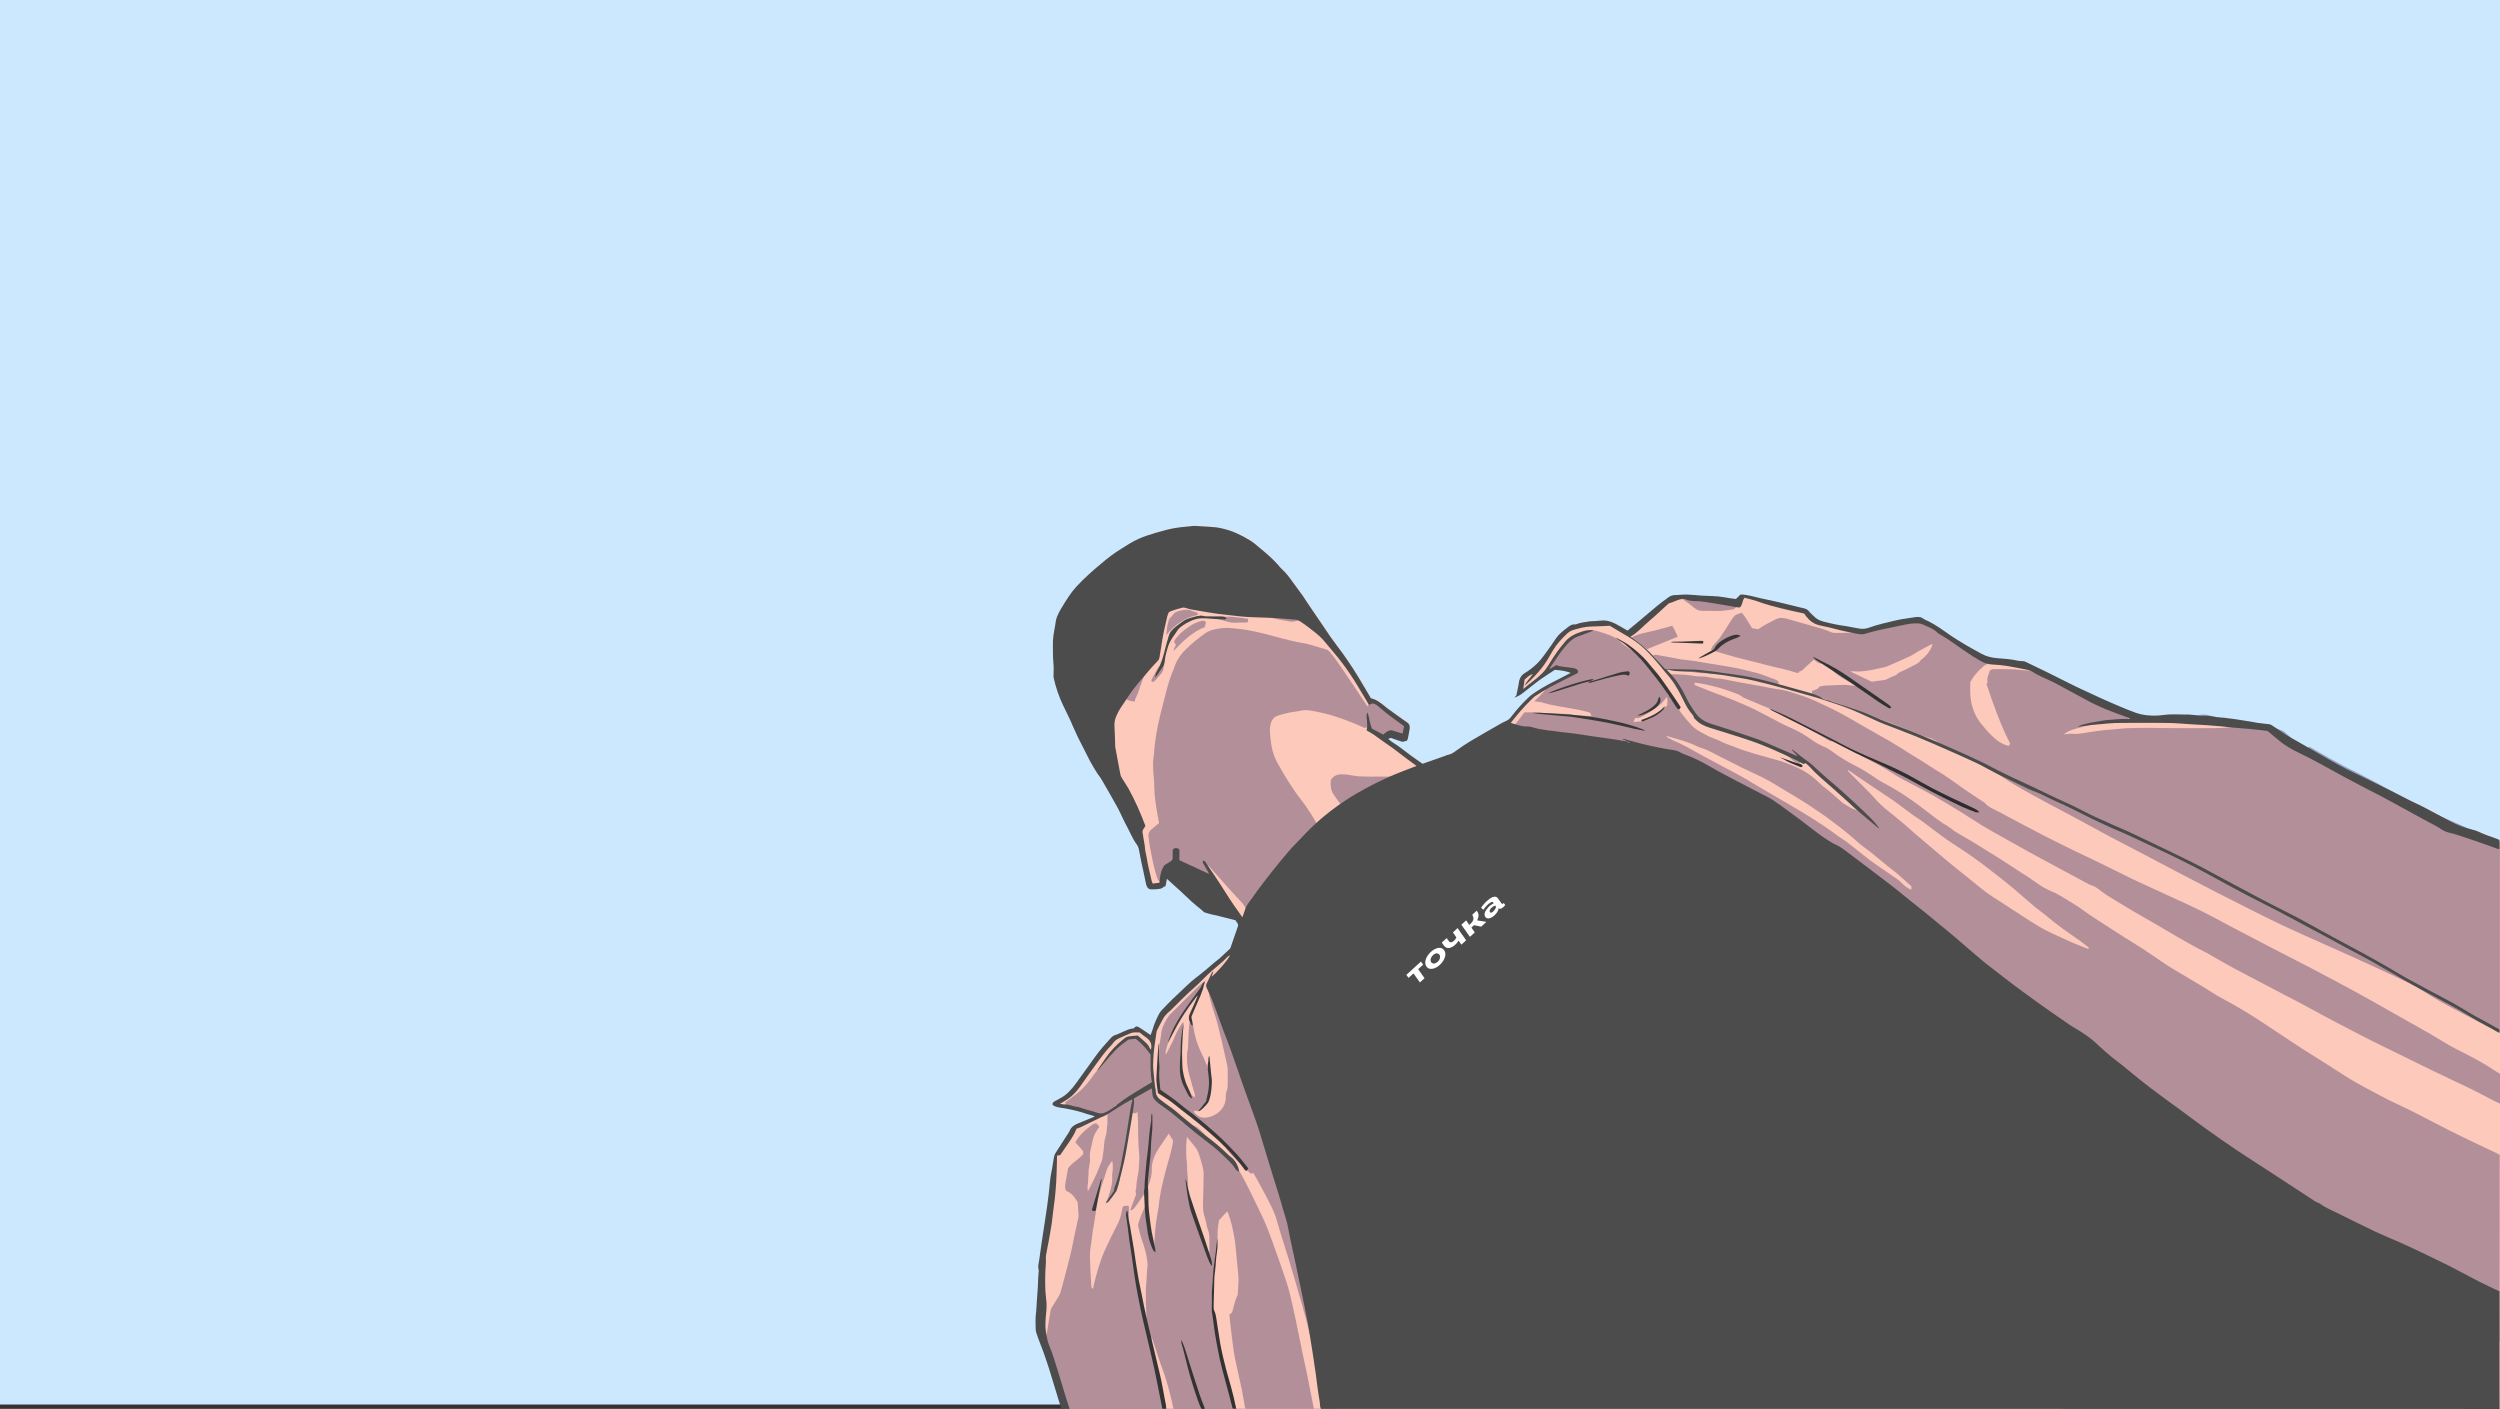<?xml version="1.0" encoding="UTF-8"?> <!-- Generator: Adobe Illustrator 24.1.2, SVG Export Plug-In . SVG Version: 6.00 Build 0) --> <svg xmlns="http://www.w3.org/2000/svg" xmlns:xlink="http://www.w3.org/1999/xlink" x="0px" y="0px" viewBox="0 0 2308.8 1301.1" style="enable-background:new 0 0 2308.8 1301.1;" xml:space="preserve"><rect x="0" y="0" width="2308.8" height="1301.1" fill="#333333" stroke="none"/> <style type="text/css"> .st0{fill:#CCE8FF;} .st1{fill:#FCC9BB;} .st2{opacity:0.3;} .st3{fill:#08084C;} .st4{fill:#4C4C4C;} .st5{fill:url(#SVGID_1_);} .st6{fill:url(#SVGID_2_);} .st7{fill:url(#SVGID_3_);} .st8{fill:url(#SVGID_4_);} .st9{fill:url(#SVGID_5_);} .st10{fill:url(#SVGID_6_);} .st11{fill:url(#SVGID_7_);} .st12{fill:url(#SVGID_8_);} .st13{fill:url(#SVGID_9_);} .st14{fill:url(#SVGID_10_);} .st15{fill:url(#SVGID_11_);} .st16{fill:url(#SVGID_12_);} .st17{fill:url(#SVGID_13_);} .st18{fill:url(#SVGID_14_);} .st19{fill:url(#SVGID_15_);} .st20{fill:url(#SVGID_16_);} .st21{fill:url(#SVGID_17_);} .st22{fill:url(#SVGID_18_);} .st23{fill:url(#SVGID_19_);} .st24{fill:url(#SVGID_20_);} .st25{fill:url(#SVGID_21_);} .st26{fill:url(#SVGID_22_);} .st27{fill:#FFFFFF;} </style> <g id="bg"> <path class="st0" d="M0-4c0,432.4,0,868.8,0,1301.1c768.2,0,1540.4,0,2308.8,0c0-432.4,0-868.8,0-1301.1C1540.6-4,768.2-4,0-4z"></path> </g> <g id="base"> <g> <path class="st1" d="M958.6,1229.1c0-5.8,0-11.6,0-17.4c0.2-0.3,0.6-0.6,0.6-0.9c0-5.7,0.7-11.2,1.2-16.9 c0.5-5.8,0.4-11.7,0.7-17.6c0.1-2.5,0.7-5,0-7.6c-0.2-0.5,0-1.2,0.1-1.8c0.7-4.1,1.6-8.3,2.2-12.4c0.5-3.3,0.8-6.6,1.2-9.9 c0.6-4.6,1.2-9.1,1.8-13.7c0.6-4.1,1.2-8.1,1.8-12.2c0.2-1.7,0.4-3.3,0.7-5c0.5-3.2,1.3-6.3,1.7-9.5c0.5-4.5,0.8-9,1.3-13.5 c0.3-3.3,0.5-6.7,1.3-9.9c0.9-3.5,0.9-7,1.7-10.4c0.5-2.3,1.1-4.5,2.4-6.6c4.7-7.2,9.7-14.2,13.8-21.8c0.6-1.1,1.8-2.2,3-2.7 c5.4-2.4,11-4.6,16.5-7c0.8-0.4,1.5-1,2.2-1.5c-0.8-1.8-0.8-1.8-1.7-2c-2.3-0.6-4.5-1.1-6.8-1.8c-3.9-1.1-7.7-2.7-11.7-3.5 c-2.5-0.5-5-0.9-7.5-1.4c-2.3-0.4-4.7-0.7-6.9-1.3c-1.5-0.4-2.9-1.2-4.9-2c1.5-0.9,2.5-1.5,3.5-2.1c2.5-1.4,5-2.6,7.4-4.2 c3.9-2.5,6.8-6.1,9.6-9.6c2.8-3.5,5.4-7.3,8-10.9c5.7-8.1,11.3-16.3,17.8-23.8c3.5-4,7-8.1,10.5-12.1c1.1,0.1,2-0.1,2.8-0.5 c2.3-1,4.7-2,7-3.1c2.8-1.2,5.4-2.7,8.5-2.4c0.8-0.7,1.5-1.3,2.2-1.9c4.9,1.8,8.5,5.5,12.9,8c1.5-0.3,1.7-1.5,2.1-2.5 c1.3-3.5,2.3-7.1,3.7-10.5c1.2-3.1,2.8-6.1,4.3-9c0.3-0.7,1-1.2,1.6-1.7c1.5-1.4,3.1-2.6,4.6-4c2.3-2.3,4.4-4.9,6.7-7.2 c2.1-2.1,4.4-4,6.6-6c3.3-3,6.4-6.2,9.8-9.2c3.2-2.8,6.6-5.3,9.8-8c3.2-2.6,6.4-5.2,9.6-7.9c2.9-2.4,5.8-4.8,8.6-7.2 c1.6-1.4,3.1-2.7,4.6-4.2c1.2-1.2,2.3-2.6,3.8-4.3c0.5-2.7,4.6-15.5,6.1-18.3c0.3-0.6,0.6-1.3,0.6-1.9c0.1-2.7-2.6-6-5.3-6.7 c-3.8-0.9-7.5-2-11.3-2.9c-3.1-0.7-6.3-1.3-9.5-1.9c-3.3-0.6-6.5-1.6-8.7-4.5c-0.5-0.6-1.2-1-1.8-1.5c-2.4-1.9-4.9-3.7-7.1-5.7 c-3.1-2.7-6-5.5-9-8.3c-4.1-3.8-8.1-7.7-12.1-11.5c-0.6-0.5-1.2-1-1.7-1.5c-1.7,0.8-1.7,0.8-1.8,1.7c-0.2,1.8-0.5,3.7-0.7,4.9 c-2.2,1.5-4,2.8-6.2,3c-2.1,0.2-4.3,0.2-7,0.3c-0.4-0.3-1.3-0.9-2.3-1.6c-1-4.3-2.1-8.6-3.1-13c-0.9-4.2-1.7-8.4-2.5-12.7 c-0.4-2.3-0.8-4.6-1.2-6.9c-0.4-2.2-0.9-4.4-2.2-6.3c-2.5-3.4-4.5-7.1-6.3-10.9c-2.3-5-4.9-9.8-7.3-14.7c-1.5-3-2.5-6.3-4.3-9 c-3.3-4.9-5.7-10.3-8.7-15.3c-2.5-4.1-4.7-8.4-7.4-12.3c-3.5-5.1-6.8-10.3-9.7-15.8c-2-3.8-3.8-7.7-5.7-11.6c-0.5-1-1-1.9-1.5-2.9 c-1.4-2.7-3-5.3-4.3-8.1c-2.2-4.9-3.9-10-6.5-14.8c-1.3-2.5-3-4.9-3.7-7.6c-1-3.6-3.1-6.5-4.5-9.8c-2.3-5.6-4.5-11.2-5.9-17.2 c-0.4-1.5-1.1-3-1.1-4.5c-0.2-5.1-0.3-10.2-0.6-15.3c-0.4-6.7-0.1-13.4-0.1-20.1c0-0.5,0-1,0-1.5c0.8-4.1,1.9-8.2,2.2-12.4 c0.3-3.7,1.6-6.9,3.2-10c2.3-4.7,5.3-8.9,8.1-13.2c3.1-4.9,6.7-9.2,10.5-13.5c2.4-2.7,5.1-4.9,7.6-7.5c0.5-0.5,1-1,1.5-1.5 c2.4-2,4.8-4,7.2-6.1c2-1.7,3.7-3.6,5.8-5.1c4.9-3.7,9.7-7.6,15-10.9c6.5-4,12.7-8.4,20-11.2c2.5-0.9,4.9-2.1,7.3-2.9 c2.8-0.9,5.6-1.5,8.5-2.3c3-0.8,6-2,9-2.4c4.3-0.6,8.4-1.8,12.8-2c3.8-0.2,7.6-1,11.5-1.1c2.4,0,4.8,0.9,7.2,0.1 c0.5-0.2,1.1,0.1,1.7,0.2c0.7,0.1,1.4,0.2,2,0.3c3.9,0.4,7.9,0.5,11.7,1.3c10.1,2.1,19.2,6.6,28,11.9c2.7,1.6,4.7,3.9,7.1,5.8 c3.8,3,7.7,5.9,11,9.4c3.5,3.6,6.7,7.4,10.3,10.8c4.7,4.5,8.5,9.6,12,15c0.7,1.1,1.6,2,2.4,3c1.8,2.3,3.6,4.6,5.3,7.1 c2.2,3.2,4.1,6.7,6.3,9.9c5,7.3,10.1,14.5,15.1,21.7c2.2,3.2,4,6.8,6.4,9.8c3.7,4.8,7.6,9.5,10.9,14.6c2.9,4.3,6.1,8.4,8.9,12.8 c3.6,5.7,6.9,11.6,10.3,17.5c1.6,2.8,3.2,5.6,4.8,8.2c4.5,0.7,7.9,2.9,11.1,5.6c5.2,4.5,10.9,8.4,16.5,12.3c2.7,1.9,5.3,3.9,8.1,6 c-0.8,4.6-1.6,8.9-2.3,13.3c-1.2,0.3-2.4,0.5-3.7,0.8c-3.9-1.3-7.6-3.3-11.8-3.6c-2.3,2.4-2.2,3.1,0.2,4.8 c3.2,2.3,6.4,4.6,9.6,6.8c6.6,4.7,13.2,9.5,20,14.3c1.2-0.3,2.6-0.4,3.9-0.8c6.5-2.2,13-4.4,19.4-6.6c2.2-0.8,4.5-1.5,6.5-2.7 c3.4-2.1,6.6-4.6,9.9-6.8c5.2-3.5,10.4-7,15.8-10.2c5.8-3.4,11.8-6.5,17.8-9.7c2.4-1.3,4.9-2.5,7.4-3.7c0.8-0.4,1.5-1,2.2-1.9 c3.7-4.5,7-9.3,11.3-13.3c1.7-1.6,3.2-3.3,4.9-4.9c1.2-1.2,2.4-2.6,3.8-3.6c6.2-4.3,12.7-8.1,19.4-11.5c3.7-1.9,7.5-3.5,11.1-5.5 c1.8-1,4.2-1.3,5.3-3.6c-0.2-0.4-0.3-1.1-0.7-1.2c-4.9-1.8-10-2.7-14.9-2.8c-2.4,1.5-4.6,2.9-6.7,4.2c-6.7,4.2-12.8,9.1-19,13.9 c-2.7,2.2-5.5,4.3-8.6,6.8c0.1-1.2-0.1-1.9,0.2-2.3c1.3-2.2,1.5-4.6,1.8-7.1c0.3-2.8,1.3-5.5,1.9-8.1c2.3-1.5,4.4-2.9,6.5-4.4 c2.1-1.5,4.2-2.9,6.1-4.7c3.8-3.6,7.6-7.3,10.6-11.7c2.8-4.1,5.7-8.2,8.5-12.3c1.9-2.9,4.2-5.5,6.9-7.7c2.6-2.1,5.3-4,7.8-5.9 c1.7-0.3,3.3-0.4,4.8-0.7c5.2-1.4,10.5-2.5,16-2.5c0.7,0,1.4-0.1,2.1-0.1c4.8-0.4,9.6-1.7,14.1,1.3c0.2,0.2,0.6,0,0.9,0.2 c2.4,1.3,4.8,2.6,7.2,4c2.3,1.3,4.4,2.8,7.2,3.1c3.7-3.1,7.4-6.2,11.1-9.3c4.4-3.6,8.9-7.1,13.2-10.9c5.1-4.5,10.7-8.3,16-12.2 c1.4,0,2.6,0.1,3.8,0c1.5-0.1,2.9-0.4,4.4-0.5c1.5-0.1,3.1-0.1,4.6,0c3.4,0.2,6.7,0.5,10.1,0.6c5.4,0.2,10.7,0.4,16.1,0.6 c0.2,0,0.4,0,0.6,0c4.2,0.6,8.4,1.2,12.5,1.8c2.5,0.4,5,0.8,7.7,1.2c1.2-1.4,2.5-2.8,3.6-4.1c1.5,0,2.8-0.2,3.9,0 c5.4,1.2,10.8,2.6,16.2,3.8c1.4,0.3,2.9,0.4,4.3,0.7c4.4,1,8.7,2.1,13.1,3.2c4.9,1.2,9.9,2.4,14.8,3.6c1.7,0.4,3.4,0.8,5.1,1.2 c1.5,0.4,3,0.8,4.1,2.1c1.6,1.8,3.3,3.5,5.1,5.1c2.3,2.2,4.7,4.1,7.9,4.8c3,0.6,5.8,1.6,8.8,2.2c4.3,0.9,8.6,2.1,13,2.4 c4.4,0.3,8.6,1.8,13,2.2c3,0.3,5.8,0.4,8.7-0.7c3.3-1.2,6.6-2.3,10-3.2c4.7-1.3,9.4-2.5,14.2-3.5c3.6-0.8,7.3-1.3,11-1.9 c1.8-0.3,3.7-0.3,5.6-0.7c3.3-0.7,6.4-1.2,9.2,1.3c0.3,0.2,0.7,0.3,1.1,0.5c3.4,1.7,7,3.2,10.2,5.1c3.5,2.1,6.8,4.6,10.2,7 c6.2,4.3,12.4,8.6,19.1,12.1c3.4,1.7,6.8,3.6,10,5.7c5,3.3,10.5,5.1,16.5,5.7c3.1,0.3,6.1,0.4,9.2,0.6c0.4,0,0.8,0.1,1.2,0.2 c2.4,0.3,4.8,0.7,7.3,1c2.3,0.3,4.5,0.4,6.8,0.7c1,0.1,2,0.3,2.8,0.8c3.7,1.8,7.4,3.7,11,5.5c6.7,3.3,13.3,6.6,20,9.9 c10.4,5.1,20.8,10.3,31.2,15.4c2.2,1.1,4.4,2.1,6.7,3c6.3,2.7,12.6,5.3,18.9,7.9c4.2,1.8,8.5,3.6,12.8,5.2 c5,1.8,10.2,2.9,15.6,2.7c5.5-0.2,10.9,0.1,16.4-0.6c2.1-0.3,4.3,0.2,6.5-0.5c1.2-0.4,2.7-0.3,3.9,0c1.5,0.4,2.8,0.4,4.3,0.3 c2.5-0.2,5.1-0.1,7.6,0.3c3.9,0.7,7.8,1.1,11.8,1.1c2.9,0,5.7,0.3,8.6,0.6c4.1,0.5,8.1,1.2,12.2,1.7c3.6,0.5,7.2,0.8,10.8,1.2 c1.9,0.3,3.8,0.7,5.8,1.1c2.2,0.4,4.4,0.9,6.6,1.2c2.3,0.3,4.7,0.4,7.1,0.7c1.5,0.1,2.9,0.3,4.4,0.6c2.9,0.5,5.6,1.3,8,3.3 c2.3,2,4.9,3.6,7.5,5.2c2.4,1.5,4.9,2.9,7.3,4.3c4.4,2.5,8.8,5,13.3,7.5c2.2,1.2,4.5,2.4,6.7,3.6c4.2,2.5,8.4,5.1,12.6,7.5 c3.8,2.2,7.6,4.4,11.4,6.6c2.1,1.2,4.2,2.5,6.5,3.5c4.3,2,8.6,3.8,12.8,5.8c6,2.9,11.9,5.9,17.9,8.9c9.1,4.6,18.3,9.2,27.4,13.8 c2,1,4,2.1,6,3c3.9,1.9,7.9,3.5,11.7,5.5c4,2,7.9,4.4,11.9,6.5c2.5,1.3,5.2,2.4,7.6,3.9c6.1,3.7,12.6,6.2,19.4,8.1 c3.3,0.9,6.6,1.6,9.8,3.1c2.8,1.3,5.8,2.4,8.7,3.6c3.2,1.2,6.3,2.4,9.3,3.6c0,6.6-0.1,522.4-0.1,524.9c-441.9,0-883.9,0-1325.9,0 c-0.3-0.5-0.6-0.9-0.7-1.3c-2.7-7.6-4.9-15.4-7.2-23.2c-1.4-4.7-2.9-9.3-4.4-14c-1.7-5.5-3.5-10.9-5.4-16.4 c-1.5-4.2-3.1-8.4-4.7-12.6C959.9,1232,959.2,1230.6,958.6,1229.1z"></path> </g> </g> <g id="shadow" class="st2"> <g> <path class="st3" d="M965.7,1235c0.4-1.3,0.9-2.5,1.1-3.8c0.7-4,1.2-7.9,1.9-11.9c0.6-3.4,1.2-6.8,1.8-10.1 c0.1-0.6,0.5-1.3,0.9-1.8c2-3.2,4.1-6.4,6-9.6c0.8-1.3,1.6-2.8,2-4.3c1.7-5.8,3.2-11.6,4.7-17.5c1.8-6.8,3.6-13.6,5.2-20.4 c1.2-5,2-10.1,3.1-15.2c1.1-5.1,2.3-10.3,3.4-15.4c0.1-0.7,0.3-1.4,0.3-2.1c-0.2-4.1-0.5-8.1-0.8-12.6c-2.6-4.2-5.4-8.7-10.6-10.4 c-2-3.3-0.7-6.6-0.3-9.8c0.5-3.6,1.3-7.2,2-10.9c2.2-4,6.2-6.1,9.5-9c1.5-1.3,2.9-2.7,4.3-4c0.1-1,0.1-1.9,0.2-3 c-2.4-2.7-4.8-5.4-7.3-8.3c3.7-6.4,8.9-11.4,14.9-15.6c1.3-0.9,2.5-2.1,4.6-1.8c0.7,0.8,1.7,1.8,2.7,2.9c-0.8,1.3-1.6,2.7-2.5,4 c-1.8,2.6-2.9,5.4-3.6,8.4c-0.5,2.2-1,4.4-1.5,6.7c-0.6,3-1.6,5.9-1.1,9.2c0.5,3-0.4,6.3-0.8,9.4c0,0.4-0.2,0.8-0.3,1.2 c-0.2,3.9-0.4,7.7-0.6,11.6c-0.1,1.8-0.4,3.5-0.5,5.3c-0.1,1.3,0,2.6,0.3,4c0.7-1.3,1.4-2.7,2.1-4c4.2-7.8,7.6-15.9,10.8-24.1 c0.3-0.8,0.5-1.7,0.6-2.6c0.6-4.6,1.4-9.2,1.6-13.9c0.2-3.9,2-7.3,2.2-11c0.2-3.6,1.2-7.2,0.7-10.9c-0.2-1.4,0.2-2.9,0.4-4.5 c-1.6,0.8-3.1,1.4-4.6,2.2c-2.9-0.8-6-1.7-9-2.5c-3.4-0.9-3.4-0.9-7.1-3.7c-0.8-0.6-2-0.6-3-0.7c-1.1-0.1-2.3,0-3.4,0 c-0.5-0.8-0.9-1.5-1.4-2.2c-1.7-0.5-3.4-1.7-5.4-0.6c-1.4,0.8-3,1.1-4.9,0.2c-0.1-1.4-0.3-2.9-0.4-4c3.9-2.9,7.5-5.3,10.9-8.1 c4.5-3.8,8.7-7.9,12.1-12.8c4.4-6.5,9.7-12.3,15-18.2c2.5-2.8,4.6-6,7-8.9c3.3-3.9,6.7-7.6,11.3-10.1c2.9-1.6,6-2.7,9.4-2.1 c2.4,0.4,3.4,1.5,3.3,4.2c1.1,0.6,2.4,1.2,3.6,1.8c3.1,1.4,5.4,3.6,6.2,7.1c0.2,1.1,0.6,2.1,1.6,3c1.3,1.1,0.8,3.1,0.5,4.6 c-1,4.7-0.4,9.5-0.2,14.2c0.1,3.2,0.4,6.3-0.2,9.4c0,0.3,0,0.6,0.1,1c0.6,0.2,1.3,0.4,2,0.7c1.8,3.7,0.8,7.6,0.4,11.5 c0.7,0.4,1.3,0.7,1.8,1c0.5,0.3,1,0.6,1.4,0.8c0.6-0.2,1.1-0.3,1.9-0.5c1,1.4,2.1,2.8,3.5,4.6c6.3,3.8,12.4,8.9,18,14.6 c1.7,1.8,3.6,2.9,6.2,3.1c3.6,0.4,6.4,2.5,9,4.9c2.1,1.9,4,4.2,5.9,6.4c2.4,2.7,5.2,5,8.2,6.8c4.1,2.5,7.2,5.9,10,9.7 c1.1,1.4,2.1,2.9,3.3,4.4c1.9,0.3,3.1,1.8,4.1,3.4c6.7,10.2,12,21.1,17.3,32c2.7,5.6,5.4,11.2,8.1,16.8c3.7,7.8,6.8,15.9,9.7,24 c4.4,12.7,9.1,25.3,13.2,38.1c2.4,7.3,4,15,5.7,22.5c1.7,7.2,3.1,14.4,4.6,21.6c1.5,7.2,2.9,14.4,4.4,21.7 c1.3,6.2,2.7,12.3,4,18.4c1.1,5.5,2.1,11,3.2,16.5c1,5,2,10,3,15c-21,0-42,0-63,0c-0.2-0.4-0.5-0.9-0.6-1.3 c-1.1-5.7-2-11.4-3.1-17.1c-2-9.4-4.3-18.8-6.2-28.2c-1.2-6.1-1.9-12.4-2.7-18.6c-0.6-4.5-1.1-9.1-1.6-13.6 c-0.3-2.7-0.5-5.5-0.8-8.1c2.5-1.7,2.4-1.7,3.1-4.3c1.3-4.4,2.1-8.9,4.1-13c0.3-0.6,0.5-1.3,0.5-2c0.2-3.3,0.5-6.6,0.6-9.8 c0.1-2.1,0.2-4.2,0-6.3c-0.5-5.9-1.1-11.9-1.7-17.8c-0.6-5.9-1-11.9-2-17.8c-1.3-7.5-2.9-15-5.6-22.2c-0.3-0.7-0.6-1.4-1-2.2 c-2.6,2.8-5,5.5-7.6,8.2c-0.9,4.5-1.4,9.2-1.4,14c0.1,7-0.4,13.9-1.7,20.8c-0.2,1.1-0.7,2.2-1.2,3.7c-0.1,1.3-0.3,3.1-0.6,5.1 c0.5,1.1,1,2.3,1.5,3.4c-0.8,2.4-1.6,4.6-2.1,6.8c-0.4,1.8-0.6,3.7-0.7,5.6c-0.2,4.1,0.1,8.3-0.4,12.4c-0.4,3.4,0,6.8,0.4,10.1 c1.2,8.7,3.4,17.3,4.8,26c0.7,4,1.5,7.9,2.3,11.9c0.9,4.6,1.7,9.3,2.7,13.9c1.2,5.6,2.6,11.1,3.9,16.6c1.2,5.4,2.4,10.7,3.5,16.1 c0.5,2.6,0.9,5.2,1.3,7.9c-18,0-36,0-54,0c-0.2-0.4-0.5-0.9-0.6-1.3c-1-4.4-1.9-8.8-3.1-13.2c-2.1-8.1-4.4-16.1-7.4-23.9 c-2.7-7.1-4.8-14.4-7.2-21.5c-0.6-1.9-1.3-3.8-2.2-6.4c-0.3,1-0.4,1.3-0.4,1.5c0.5,3.7,1,7.5,1.6,11.2c0.5,3,0.8,6.1,1.6,9 c2.1,7.7,4.6,15.4,6.2,23.2c1,4.8,2,9.5,3.1,14.2c0.5,2.4,1.1,4.8,1.7,7.2c-30.4,0-60.8,0-91.2,0c-2-5.3-4.2-10.5-6-15.8 c-2.2-6.6-4.2-13.2-6.2-19.8c-1.4-4.7-2.7-9.5-4.1-14.2c-1.2-4.1-2.3-8.3-3.6-12.4c-0.1-0.5-0.7-0.8-1.1-1.3 C965.7,1236.6,965.7,1235.8,965.7,1235z M1026.6,1072.4c-0.5,0.9-1,1.9-1.6,2.7c-1.4,1.7-2.4,3.6-3,5.7 c-1.7,5.6-3.6,11.1-5.3,16.6c-1.1,3.8-2.1,7.6-2.9,11.4c-0.8,3.8-1.3,7.6-1.9,11.4c-0.5,2.8-0.8,5.7-1.3,8.5 c-0.5,3.2-1.2,6.4-1.6,9.6c-0.5,3.4-0.7,6.9-1.3,10.3c-0.7,3.9-1.3,7.8-1.1,11.8c0.1,4,0.3,7.9,0.4,11.9c0.2,5,0.5,9.9,0.8,14.9 c0.1,1.2,0,2.4,1.7,3c0.4-1.7,0.6-3.4,1-5c1.1-4.2,2.1-8.5,3.4-12.6c1.7-5.5,3.4-11.1,5.7-16.3c4.1-9.1,8.5-18,13-26.8 c1.8-3.6,2.7-7.3,3.5-11.2c0.8-4.4,0.3-4.5,5.1-4.8c0.3,0,0.6,0.1,1,0.2c0.2,0.5,0.5,1.1,0.4,1.6c-0.2,8.1-0.2,16.1,0.5,24.2 c0.2,2.5,0.4,4.9,0.8,7.4c0.5,3.7,1.1,7.4,1.6,11.1c0.6,4.5,1.2,9,1.9,13.5c0.7,4.5,1.5,8.9,2.3,13.4c0.6,3.2,1.1,6.4,1.8,9.5 c0.3,1.5,1.3,2.8,1.8,4.3c0.9,3,1.7,6,2.4,9.1c0.9,3.9,1.8,7.9,2.7,11.8c0.4-0.5,0.4-1,0.4-1.5c-0.2-5.1-0.4-10.1-0.5-15.2 c-0.2-6.5-0.2-13,0.4-19.4c0.3-3.6,0.5-7.2,0.7-10.7c0.1-2,0.6-4,0.4-5.9c-0.6-7-2.4-13.9-4.8-20.5c-1.7-4.6-2.8-9.3-3.9-14 c-0.2-0.8,0-1.8,0.3-2.6c1.6-6,4.1-11.7,6.9-17.2c0.2-0.5,0.6-0.8,1.3-1.8c0.1,6.5,0.3,12.2,0.3,17.9c0,2.4,0.4,4.7,1.1,7 c1.3,4.2,2.6,8.5,4,12.7c0.1,0.4,0.5,0.8,0.9,1.4c0.2-3.6,0.4-7,0.7-10.4c0.3-3.8,0.6-7.5,1.2-11.3c0.6-4.2,1.4-8.4,2.1-12.7 c0.5-3.3,0.7-6.5,1.2-9.8c1.5-9,3.7-17.9,6.1-26.7c2.2-8.4,5.1-16.7,6.2-25.4c-1.3-2.2-2.6-4.2-4-6.6c-1.2,1.8-2.2,3.2-3.2,4.7 c-2.7,4.1-5.7,8.1-8.2,12.5c-2.8,5-4.4,10.4-4.3,16.2c0.1,2.4-0.3,4.8-0.8,7.1c-1.4,6.5-4.2,12.4-7.9,17.8 c-2.1,3.2-4.4,6.4-6.7,9.5c-0.7,1-1.6,1.8-2.5,2.6c-0.3,0.3-1,0.2-2,0.3c1.9-5.1,3.6-9.8,5.5-14.8c-0.4-1.3-1-3-0.1-4.8 c0.2-0.4,0.1-1,0.1-1.5c0.4-3.4,0.6-6.9,1.4-10.2c1.1-4.7,1-9.4,1.4-14.2c0.3-3,0-6.1-0.3-9.2c-0.6-5.9-0.5-12-0.7-17.9 c-0.1-3.2,0-6.4-0.1-9.6c-0.1-2.6-0.4-5.3-0.6-8.6c-1.7,2.3-3.3,1-4.9,0.9c-0.4,1.1-0.8,2.1-1,3.1c-0.9,4.3-1.7,8.7-2.5,13 c-1.2,6.4-2.4,12.8-3.5,19.3c-0.8,4.4-1.6,8.8-2.4,13.2c-0.6,3.8-1.9,7.5-2,11.4c0,2.2-0.5,4.3-1.1,6.4c-0.6,2.5-1.5,5-4.3,5.8 c-1,2.3-1.9,4.5-2.9,6.6c-0.6,1.3-1.2,2.5-2,3.7c-0.6,0.8-1.5,0.9-2-0.2c0.9-2.6,1.9-5,2.7-7.5c1.7-5.3,3-10.6,2.6-16.3 c-0.1-1,0.1-2.1,0.2-3.2c0.6-3.5,0.5-6.9,0-10.4C1027.1,1072.8,1026.9,1072.7,1026.6,1072.4z M1116.4,1156.6c0.2,0,0.3,0,0.5,0 c0-3.3,0-6.6,0-9.9c0-3.8,0.1-7.6-1.5-11.4c-1.2-2.9-1.2-6.4-2.3-9.4c-1.8-4.9-2.3-9.8-2.1-14.9c0.3-8.8,0.5-17.5,0.6-26.3 c0-2.5-0.4-5.2-1-7.6c-1.1-4.4-2.5-8.8-4-13.1c-0.5-1.4-1.4-2.6-2.2-3.8c-1.3-1.9-2.8-3.6-4.3-5.4c-1.2-1.5-2.4-3-3.9-4.9 c-0.3,2.9-0.7,5.2-0.7,7.6c0,5.1-0.3,10.1,0.5,15.2c0.6,3.8,0,7.7,0.6,11.6c0.6,4.7,0.5,9.5,0.7,14.3c0.1,2.3,0.3,4.5,0.5,6.8 c0.2-0.1,0.4-0.1,0.6-0.2c0.5,0.8,1.1,1.5,1.4,2.4c0.5,1.2,0.8,2.4,1.1,3.7c1.3,6.7,2.8,13.2,4.8,19.7c0.8,2.7,1.2,5.7,2.5,8.1 c1.7,3.2,2.5,6.6,3.7,10c0.4,1.2,1.6,2.1,2.4,3.2c0.1,0,0.1-0.1,0.2-0.1C1115,1153.5,1115.7,1155.1,1116.4,1156.6z M1030,1023.7 c0.8-0.6,1.6-1,2.3-1.5c0.2-0.1,0.3-0.4,0.5-0.7c-0.9-0.3-1.7-0.6-2.6-0.9c-0.4,0.7-0.7,1.2-0.9,1.6 C1029.7,1022.8,1029.9,1023.3,1030,1023.7z"></path> <path class="st3" d="M1225.2,1301c-1.6-7.7-3.1-14.9-4.7-22.6c-1.2-5.5-2.4-11-3.7-16.5c-2.3-9.8-4.6-19.5-7-29.2 c-2.4-9.6-4.9-19.2-7.6-28.7c-3.8-13.5-7.8-26.9-11.8-40.3c-3.8-12.4-7.9-24.7-11.4-37.2c-2.3-8.2-6.6-15.5-10.4-23 c-2.6-5.1-5.4-10.2-8.2-15.2c-0.9-1.7-1.9-3.3-2.9-5c-0.7,0.2-1.3,0.4-2,0.6c-0.5-0.3-1-0.6-1.5-1c-4.3-4-8.7-8-12.8-12.2 c-3.4-3.5-6.7-7.2-9.6-11.1c-4.6-6.1-10-11.4-15.6-16.5c-0.7-0.7-1.4-1.4-2.1-2.1c-1.5-1.6-3.2-2.8-5.3-3.7 c-3.4-1.5-6.9-3.1-8.9-6.7c-0.7-1.3-2.4-2-3.6-3.1c-2.9-2.7-5.8-5.4-8.7-8.2c-0.4-0.4-0.8-0.9-1.3-1.3c-2.9-2.3-5.8-4.5-8.8-6.8 c-0.5,0.1-1.3,0.3-2,0.4c-1.6-0.9-3.1-1.6-3.9-3.2c-0.3-0.6-1.2-0.9-2-1.4c0-1.2,0-2.5,0-3.8c0.2-3.9,0.3-7.8,0.5-11.6 c0-0.4,0.1-0.8-0.1-1.2c-0.9-2.1-0.4-4.3-0.2-6.5c0.3-2.7,1.2-5.4,0.4-8.2c-0.3-1.1,0-2.4,0.1-3.6c0.1-1,0.3-2,0.4-2.9 c0.2-2.4,0.4-4.7,0.7-7.1c0.3-1.9,0.9-3.9,1-5.8c0.3-6.2,2.9-11.4,6.1-16.5c1.5-2.3,3.4-4.1,5.3-5.9c6.8-6.7,13.6-13.6,20.4-20.3 c3.2-3.1,6.5-6.1,10.1-9c-0.3,0.5-0.7,1-1,1.5c-1.6,2.4-3.2,4.8-4.9,7.1c-6.2,8.1-11.2,16.9-16.8,25.4c-1.1,1.7-2.5,3.4-3.5,5.1 c-5.2,8.4-9,17.4-11.3,27c-0.1,0.4-0.1,0.8-0.2,1.2c0,0.5,0,1,0.4,1.7c0.4-0.8,0.9-1.5,1.3-2.3c1.8-3.3,3.5-6.7,5.2-10.1 c0.7-1.3,1.1-2.7,1.7-4.1c1.8-4.4,4.2-8.5,7-12.4c0.2-0.2,0.5-0.3,0.8-0.6c0.9,3-0.2,5.7-0.5,8.5c-0.2,2.7-0.7,5.3-1,7.9 c-0.4,3.1-0.6,6.1-1.1,9.2c-0.6,4-0.3,8.1,0,12.1c0.3,4.2,1.1,8.5,1.7,12.7c0.4,2.3,0.9,4.7,1.3,7c0.6,3.2,2.4,5.6,4.8,7.6 c1.7,1.4,3.3,2.8,5,4.2c1-0.6,0.8-1.4,0.5-2.3c-1.8-6.4-3.7-12.7-5.4-19.1c-1-3.7-1.6-7.6-1.8-11.5c-0.2-4.2-0.2-8.3,0.8-12.4 c0-0.1,0-0.2,0-0.3c0.2-4.5,0.4-8.9,0.6-13.4c0.2-3.2,0.5-6.3,0.7-9.4c1.4-0.7,2.4-0.1,3.3,0.6c1.1,9.4,3.6,18.3,7.7,26.8 c2.6,5.4,5.1,10.8,6.7,16.5c0.4,1.5,0.6,3.1,0.7,4.7c0.3,5.3,0.5,10.5,0.7,15.8c0,0.6,0,1.2,0,1.8c0.1,1.7-0.4,2.9-2.3,3.1 c-0.1,1.5-0.1,2.9-0.2,4.5c-0.9,0.3-1.7,0.5-2.4,0.8c-1.8,2.1-3.5,4.2-5.4,6.5c-1.5-0.1-2.9-0.1-4.4-0.2c0,0.3,0,0.8-0.1,1.3 c1.5,1.9,3.1,3.5,5.5,4.4c2.2,0.8,4.6,0.9,6.8,0.5c5.5-1.1,10.3-3.6,13.7-8.3c2-2.7,3.1-5.7,3.3-9.1c0.2-2.3-0.1-4.8,0.8-6.8 c1-2.3,0.9-4.6,1-6.8c0.1-2.3,0-4.6,0-6.9c0-1.6-0.1-3.1,0-4.7c0.2-4.1-1.1-8.1-1.9-12c-2.3-10.8-4.9-21.5-7.6-32.1 c-1.1-4.5-2.7-8.9-4.1-13.4c-1.8-5.5-3.2-11-4.2-16.7c-0.1-0.9-0.3-1.8,1-2.5c0.3,0.7,0.7,1.5,1.1,2.4c2.1-0.1,3,1.5,3.7,3.2 c1.1,2.5,2.1,5.1,3.2,7.8c0.9-0.1,1.7-0.3,2.7-0.4c0.2,0.1,0.7,0.3,0.8,0.6c0.8,1.7,1.7,3.4,2.1,5.2c0.5,2.4,0.5,4.9,0.7,7.4 c0.4,4.1,1.1,8.2,2.6,12.1c2.9,8.1,5.8,16.3,8.9,24.4c1.6,4.2,3.3,8.2,5.1,12.3c0.3,0.7,0.9,1.3,1.3,2c0.5,0.8,1.2,1.7,1.4,2.6 c1.9,6.2,5.2,11.7,8.2,17.4c4.9,9.4,9.1,19,12.9,28.9c2.6,6.9,5.1,13.8,7.9,20.6c2.2,5.4,4.7,10.6,7.1,15.9 c3.3,7.5,5.9,15.2,8.4,23c1.5,4.6,3,9.1,4.4,13.7c2,6.6,4,13.1,6,19.7c0.3,1,0.3,2.1,0.5,3c-1.9,1.8-4.1,1.2-6.1,2.3 c-0.9-1.6-1.6-2.9-2.3-4.2c-3.1-5.9-6.1-11.8-9.2-17.8c-0.2-0.5-0.8-0.8-1.2-1.1c-0.2-0.9-0.4-1.9-0.7-2.8 c-0.4,1.2-0.3,2.1,0.7,2.8c0.6,1.7,1.1,3.4,1.8,5c2.4,4.9,4.7,9.8,7.3,14.5c2.6,4.9,5.5,9.6,8.2,14.4c3.1,5.4,6.2,10.8,9.1,16.2 c1.6,2.8,3.2,5.7,4.3,8.7c0.9,2.5,1.2,5.2-0.5,7.9c-0.8-0.4-1.4-0.6-1.9-1c-2.1-1.9-3.7-4-5.1-6.6c-4.3-8-8.8-15.8-13.3-23.7 c-0.1-0.2-0.4-0.4-1-1c0.3,1.2,0.4,2,0.6,2.7c3.7,10.5,7.1,21,9.8,31.8c2.7,10.7,5.5,21.3,8,32c1.9,8,3.7,16.1,5.4,24.2 c1,4.7,1.7,9.5,2.6,14.2c0.9,4.6,1.8,9.3,2.8,13.9c2.4,11.1,4.9,22.1,7.4,33.1c0.1,0.5,0.1,0.4,0.3,0.8 C1230.7,1301,1228,1301,1225.2,1301z M1177.4,1072.3c-0.3-0.9-0.5-1.8-0.8-2.7C1176.2,1070.7,1176.4,1071.7,1177.4,1072.3 c0.3,1.4,0.6,2.7,1.2,4c1.6,3.9,3.3,7.7,5,11.5c0.3-0.6,0.3-1.1,0.2-1.5c-1.2-2.9-2.4-5.9-3.6-8.8 C1179.2,1075.7,1178.3,1074,1177.4,1072.3z"></path> <path class="st3" d="M1541.4,622.7c1.9,0,3.8-0.1,5.7,0c2.9,0.1,5.7,0.2,8.5,0.4c5.5,0.4,11,1.8,16.6,1.7c3.1-0.1,6.3,0.8,9.4,1.3 c1,0.1,2,0.3,3,0.4c5.1,0.1,10,1.3,15,2.3c5.7,1.2,11.5,2.1,17.3,3.2c3.4,0.6,6.8,1.2,10.3,1.8c5.3,1,10.5,2.2,15.8,2.9 c7.2,0.9,13.9,3.5,20.8,5.7c8.1,2.6,15.7,6.3,23.3,9.9c10.3,4.8,20.2,10.4,30,16.2c9.5,5.6,19.3,10.8,28.8,16.4 c6.4,3.7,12.6,7.8,18.8,11.7c3.6,2.2,7.3,4.3,10.8,6.6c4.5,2.8,8.9,5.9,13.5,8.6c8.7,5,16.5,11.2,24.7,16.8c5.9,4.1,12,8,18,12 c0.2,0.2,0.6,0.2,0.8,0.4c3.6,4.5,9,6.3,13.8,8.9c14.8,8,29.7,15.7,44.6,23.5c7.6,3.9,15.3,7.6,23,11.4c9,4.4,18.1,8.6,27.1,13 c9.2,4.5,18.3,9.1,27.5,13.6c3.8,1.9,7.7,3.6,11.6,5.4c7,3.2,14,6.5,21.1,9.7c10.4,4.8,21,9.5,31.3,14.6 c8.8,4.3,17.4,9.1,26.1,13.7c12.8,6.7,25.6,13.4,38.5,20.1c12.5,6.5,25,12.8,37.4,19.3c14.1,7.4,28.3,14.9,42.3,22.6 c12,6.5,23.9,13.4,35.8,20.1c10.7,6,21.4,12,32.1,18.1c4.6,2.7,9.2,5.5,13.8,8.3c6.2,3.9,12.8,7,19.3,10.3 c8.3,4.3,16.5,8.7,24.2,13.9c2.2,1.5,4.6,2.8,6.9,4.2c0,9.1,0,18.1,0,27.6c-2-1-3.9-1.8-5.7-2.7c-4.2-2.2-8.4-4.4-12.6-6.6 c-4-2-8-4-12-6c-11.1-5.3-22.3-10.5-33.4-15.9c-17.8-8.7-35.6-17.4-53.4-26.2c-7.1-3.5-14-7.2-21-10.8c-5.7-3-11.4-5.9-17.1-8.9 c-9.5-5.1-18.9-10.2-28.4-15.3c-5.1-2.8-10.3-5.4-15.5-8.1c-15.7-8.2-31.4-16.4-47-24.7c-8.3-4.5-16.4-9.3-24.7-14 c-2.8-1.6-5.8-2.9-8.7-4.5c-5.8-3.2-11.7-6.4-17.4-9.7c-7.1-4.1-14.1-8.3-21.1-12.4c-7.2-4.2-14.5-8.2-21.7-12.5 c-7.9-4.7-15.7-9.4-23.5-14.3c-2.4-1.5-4.5-3.3-6.7-4.9c-2.6-1.9-5.2-3.9-8.6-4.5c-0.3-0.1-0.5-0.2-0.8-0.4 c-9.3-5-18.6-10-27.9-15c-9.3-5-18.6-10-27.9-15.1c-8.9-4.9-17.7-9.9-26.6-14.9c-5.7-3.2-11.5-6.4-17.1-9.8 c-6.2-3.8-12.2-7.9-18.4-11.7c-8.5-5.2-17-10.4-25.6-15.3c-10-5.6-20.2-10.7-30.3-16.1c-3.5-1.9-6.9-4-10.2-6.2 c-8.1-5.3-16.7-9.6-25.3-14.1c-6.5-3.4-12.9-7.1-19.3-10.7c-3-1.6-6-3.2-9.1-4.8c-0.3,0.5-0.5,1-0.8,1.6c-0.3-0.1-0.6-0.1-0.8-0.2 c-3-1.8-5.9-3.6-8.9-5.3c-4.6-2.7-9.3-5.4-14-8c-5.3-2.9-10.7-5.8-16.1-8.5c-4-2-8.1-3.7-12.2-5.6c-0.6-0.3-1.3-0.5-1.9-0.9 c-3.6-2.4-7.5-3.9-11.5-5.5c-5.2-2.1-10.4-4.4-15.6-6.6c-0.3-0.1-0.6-0.2-0.8-0.4c-3.2-3-7.5-3.7-11.4-5.3c-7.8-3-15.9-5-24-6.7 c-2.9-0.6-5.8-1-8.7-1.4c-0.7,1.2-0.5,1.9,0.4,2.4c1.3,0.7,2.7,1.2,4.1,1.7c4.3,1.7,8.6,3.4,12.9,5.1c5.6,2.2,11.3,4.1,16.9,6.4 c7.2,3,14.4,6,21.4,9.4c7.7,3.8,15.2,8,22.9,12c4,2.1,8.2,4,12.3,5.8c5.8,2.6,11.2,5.8,16.4,9.6c3.8,2.8,7.9,5,12.2,6.9 c2.6,1.1,4.9,2.5,7.2,4.2c6.7,5,13.8,9.4,21.2,13.1c7,3.5,13.6,7.8,20,12.2c4,2.7,8.4,4.8,12.6,7.2c1,0.6,2,1.2,3.1,1.8 c10.7,6.3,21,13.5,30.7,21.2c4.7,3.7,9.5,7.2,14.3,10.6c1.3,1,2.9,1.6,4.3,2.5c3.2,2.2,6.2,4.7,9.5,6.7c4.3,2.7,8.8,5,13.1,7.6 c9,5.5,17.9,11,26.8,16.6c6.3,4,12.5,8.1,18.7,12.2c2.3,1.5,4.6,2.8,6.8,4.3c4.3,2.9,8.4,6,12.8,8.8c2.6,1.6,5.4,3,8.2,4.2 c4.2,1.7,8.2,3.9,12,6.3c4.4,2.7,8.8,5.3,13.1,8.1c3.5,2.3,6.7,4.8,10.1,7.2c1.9,1.3,3.8,2.5,5.7,3.7c9.4,6.1,18.9,12.3,28.4,18.3 c5.8,3.7,11.8,7.2,17.5,11c7.1,4.7,14,9.6,21.1,14.3c5,3.2,10.1,6.1,15.2,9.1c5.3,3.1,10.5,6.3,15.7,9.4 c5.3,3.2,10.5,6.6,15.9,9.8c3.8,2.3,7.9,4.2,11.7,6.4c5.9,3.4,11.7,6.7,17.5,10.3c7.6,4.8,15,9.7,22.5,14.7 c7.3,4.8,14.6,9.7,21.9,14.5c5,3.3,10,6.5,15.1,9.6c9.1,5.8,18.2,11.4,27.2,17.3c7.7,5,15.7,9.4,23.8,13.7 c6,3.2,11.9,6.4,17.9,9.4c5,2.5,10.2,4.8,15.3,7.3c3.4,1.6,6.8,3.3,10.1,5c9.9,5.1,19.7,10.3,29.6,15.3 c8.8,4.4,17.6,8.7,26.5,12.9c5.8,2.8,11.7,5.5,17.5,8.3c1.1,0.5,2.1,1.1,3.2,1.7c0,57.4-0.1,114.8-0.1,172.2 c-5.7,4-11.6,7.3-18.2,9.4c-6.1,2-12.3,3.4-18.7,4.3c-7.9,1.2-15.8,1.8-23.7,1.8c-2.8,0-5.5-0.1-8.3-0.1c-2.7,0-5.4,0.1-8.1,0 c-3.8-0.2-7.5-0.6-11.3-1c-3.8-0.4-7.5-0.8-11.2-1.3c-4.2-0.6-8.5-1.1-12.6-2c-7.6-1.6-15.1-3.3-22.6-5.3 c-8.6-2.3-17.2-4.9-25.7-7.6c-10.9-3.4-21.5-7.8-31.9-12.4c-8.4-3.7-16.5-8-24.6-12.3c-10.4-5.5-20.4-11.7-30.1-18.2 c-8.5-5.7-16.9-11.6-25-17.9c-8.3-6.4-16.4-13.1-24.1-20.1c-6.8-6.2-13.3-12.7-19.8-19.1c-2.9-2.8-5.7-5.6-8.5-8.4 c-8.4-8.8-17-17.4-25.2-26.4c-7.7-8.4-15.1-17-22.2-25.9c-7.6-9.4-14.8-19.1-22.1-28.6c-7.8-10.1-15.7-20.1-23.4-30.3 c-9.4-12.5-18.9-25-26.7-38.6c-4.8-8.5-9-17.3-12.7-26.3c-3.2-7.7-6.3-15.5-9.1-23.3c-2.4-6.4-4.3-13-6.4-19.5 c-0.9-2.7-1.6-5.5-2.5-8.2c-0.4-1.3-1.2-2.4-2.3-3.4c-6.6-6.4-13-12.9-19.6-19.3c-4.5-4.4-9-8.7-13.5-13c-2.2,0.5-4.3,1-6.3,1.5 c-1.5-0.4-1.8-1.6-2.2-2.7c-0.7-2.4-1.3-4.8-1.8-7.2c-0.4-1.8-1-3.3-2.3-4.7c-3.6-3.8-6.9-7.7-10.6-11.4c-1.6-1.6-3.6-2.8-5.4-4.2 c-2.4-1.8-4.9-3.5-7.2-5.3c-6.4-4.9-12.8-9.8-19.2-14.7c-2.8-2.2-5.6-4.5-8.5-6.6c-6-4.5-12.1-8.8-18.1-13.3 c-3.4-2.5-6.7-5.3-10.2-7.7c-4-2.7-8.2-5.2-12.4-7.7c-6.7-4.1-13.4-8.2-19.7-12.9c-5.8-4.3-11.7-8.2-17.7-12.2 c-9.1-6-18.4-11.9-27.6-17.9c-6.6-4.2-13.2-8.5-19.9-12.6c-6.6-4-13.3-7.9-20.2-11.6c-3-1.6-6.3-2.4-9.4-3.8 c-4.6-2.1-9.2-4.3-13.8-6.4c-6-2.8-12-5.7-18.1-8.6c-1.1,1.6-2.4,1.9-4.2,1.5c-2.3-0.5-4.3-1.4-6.4-2.4c-1.6-0.8-3-2.1-5-1.6 c-0.2,0-0.4-0.1-0.6-0.1c-4.5-2.3-9.6-2.2-14.3-3.9c-2.3-0.8-4.8-1.4-7.2-2.1c-0.9-0.3-1.9-0.5-3-0.7c-2.3,2.5-4.5,5-7,7.7 c-1.4-0.6-2.7-1.2-4-1.9c-2.3,1.6-3.7,4.7-6.6,5.3c-1.8-1-3.3-1.8-4.9-2.7c0.3-1.2,0.6-2.4,1-3.8c-1.8,1.4-3.5,2.8-5,3.9 c-1.2-0.4-2.3-0.5-3-1c-0.6-0.4-0.8-1.4-1.3-2.3c-0.3-0.1-0.8-0.3-1.6-0.7c0-0.8,0.1-1.6,0-2.3c-0.2-0.7-0.7-1.4-1.1-2.2 c0.5-1,1-2.1,1.6-3.4c-0.7-0.2-1.5-0.5-2.2-0.7c-0.4,0.3-0.7,0.4-0.9,0.6c-2.3,2.1-4.5,4.2-6.8,6.3c-0.4,0.4-0.9,0.7-1.4,1.1 c-2.6,1.7-2.6,1.7-4.8-0.8c-0.6-0.7-1.4-1.3-2.1-2c0.5-1.1,0.9-2.1,1.5-3.5c-3.3,0.9-4.2,3.9-6.7,5c-2.5-0.3-3.4-2.4-4.8-4.4 c0.5-1,1.1-2,1.7-3c0.5-0.8,1.6-1.4,0.9-3.1c-2.3,2.3-4.3,4.3-6.3,6.3c-0.7-0.4-1.3-0.7-1.3-0.7c-2.1,0-3.8,0-5.6,0 c-0.3-0.5-0.6-1.2-1.1-1.7c-0.5-0.4-1.1-0.6-1.7-1c-0.4-2.6-0.4-2.6,0.4-5.2c-2-1.4-4.4-1.5-6.8-2c-2.7,1.6-5.4,3.4-8.2,4.9 c-2,1.1-4.2,1.7-6.3,0.6c-2.4-1.9-3-4.4-2-7.2c-1.1,0-2.1,0-2.8,0c-2.5,2-4.7,3.9-7,5.7c-1.7-0.9-3.1-1.7-4.9-2.6 c-0.1-0.2-0.3-0.9-0.5-1.6c4.2-5.4,8.3-10.7,12.5-16.2c4.7,0.1,9.4-0.1,14.2,0.4c6,0.6,12.1,0.5,18.2,0.8 c3.4,0.1,6.8,0.4,10.1,0.7c1,0.1,1.9,0.5,2.3,0.6c6,0.7,11.4,0.5,17.1,0.9c-0.6-1.4-1-2.2-1.4-3.1c-6.8-1.9-13.7-3.3-20.6-4.4 c-5.5-0.9-10.9-1.9-16.4-3c-2.6-0.5-5.1-1.5-7.7-2.1c-2.1-0.5-4.3-0.6-6.7-0.9c2.2-2.2,4.2-4.2,6.1-6.2c2-2.1,4.1-4.2,5.7-6.5 c1.8-2.5,4.3-3.8,6.8-5.2c3-1.7,6.1-3.1,9.2-4.6c0.9-0.4,1.9-0.6,2.8-0.8c1.9-0.4,3.3-1.2,4.2-3.1c-0.6-0.7-1.3-1.5-2-2.2 c-0.8-0.1-1.6-0.1-2.5-0.2c-0.4-0.7-0.7-1.4-1.1-2c-2.2-0.9-3.6,0.9-5.2,1.4c-1.4,0.1-2.6,0.3-4,0.4c-0.3-0.4-0.8-0.9-1.4-1.6 c-6.2,2.6-11.3,6.8-16.8,10.5c1.2-1.7,2.5-3.2,4-4.6c6.7-5.7,11.6-12.7,15.3-20.6c0.5-1.1,1.4-2.2,2.3-3c1.6-1.5,3.4-2.7,5.1-4.1 c0.8-0.7,1.4-1.6,2.2-2.3c3.2-3,6.1-6.2,10.9-6.3c0.6,0,1.3-0.5,1.9-0.8c1.9-0.9,3.7-2,5.6-2.8c2.8-1.2,5.9-1.1,8.7-0.4 c4,1.1,7.9,2.5,11.8,3.9c4.1,1.6,7.8,3.9,10.8,7.2c0.8,0.9,1.9,1.4,2.8,2.1c4.3,3.1,8.7,6,12.7,9.3c3.7,3,7.1,6.2,10.4,9.7 c3.3,3.5,6.3,7.2,9.3,10.9c2.6,3.1,5.1,6.4,7.7,9.7c-0.2,1.4-0.4,2.7-0.6,4.4c0.2,0.5,0.5,1.4,0.8,2.3c0.6,0.4,1.2,0.8,2,1.3 c0.1,0.7,0.2,1.5,0.4,2.1c1.5,0.8,2.9,1.5,4.4,2.4c0.2,3.9,2.8,6.7,4.8,9.7c2.9,4.1,6.3,7.9,9.7,11.7c2.5,2.8,5.7,4.9,9,6.8 c4,2.3,8.1,4.4,12.5,6c3,1,5.8,2.5,8.6,3.8c1.8,0.8,3.7,1.4,5.5,2.1c3.4,1.3,6.8,2.7,10.2,3.9c4.5,1.5,9,3,13.5,4.3 c3.7,1.1,7.4,2,11.1,3.1c5.4,1.6,10.8,2.9,16.1,4.8c8.4,3.1,16.7,6.6,24,12c2.8,2.1,5.4,4.5,7.9,6.9c2.3,2.2,4.7,4.2,7.3,6.1 c3.5,2.7,6.7,5.7,10,8.6c1.3,1.2,2.6,2.3,4.3,3.8c1.9,1.1,4.1,2.5,6.4,3.9c1.4,0.9,2.9,1.5,4.6,2c2.2,0.7,4.1,2.4,6,3.8 c2.2,1.6,4.3,3.4,6.5,5.2c0.7-0.4,1.1-0.7,1.6-1c-20.8-19-41.5-38.1-64.3-55c0,1.5,0,2.6,0,3.7c0,0.1-0.3,0.2-0.4,0.4 c-3.7,0.1-6.2-2.1-8.8-4.3c-2.8-2.3-5.9-4.3-8.9-6.5c-1.1-0.8-2.1-1.5-3.2-2.2c-2.5-1.7-5.3-2.8-8.4-3.4c-0.9,1.1-2.1,1.1-3.7,0.5 c-7.8-3.1-15.6-5.8-23.4-8.9c-6.8-2.8-13.6-5.6-20.7-7.5c-2.7-0.7-5.3-2.2-8.3-3.4c-0.4,0.2-1.2,0.7-1.8,1.1c-0.2,0-0.4,0-0.4,0 c-2.1-1.3-4.7-1.6-6.2-3.7c-0.5-0.7-1-1.5-1.5-2.2c-2.7-3.9-5.5-7.6-7.9-11.6c-2-3.3-3.8-6.8-5.5-10.2c-1.1-2.2-2.3-4.5-3.1-6.8 c-1.3-3.9-4.3-6.7-6.5-9.9C1543.4,624.2,1542.4,623.5,1541.4,622.7z M1706.5,711c0.2,1.6,1.2,2.1,1.8,2.8 c5.8,5.9,11.7,11.7,17.6,17.6c1.5,1.6,3.1,3.1,4.5,4.8c4,4.6,8.3,8.8,13.1,12.6c4.9,3.9,9.8,7.8,14.6,11.9 c3.7,3.1,7.1,6.4,10.8,9.5c6.3,5.4,12.7,10.8,19.1,16.2c3.9,3.3,7.9,6.7,11.9,10c3,2.5,6.1,5,9.2,7.5c3.5,2.8,7,5.5,10.4,8.3 c2.7,2.2,5.3,4.4,8.1,6.6c2.5,2,5,4.1,7.7,6c4.1,2.9,8.4,5.6,12.6,8.3c9.1,5.9,18.2,11.9,27.3,17.7c5.7,3.6,11.5,7.2,17.7,10.1 c7.1,3.3,14.1,6.6,21.2,9.7c4.7,2.1,9.5,3.8,14.2,5.7c0.3-0.4,0.5-0.6,0.9-1.1c-2.6-2-5.2-4.1-7.8-6 c-10.5-7.4-21.2-14.5-30.9-22.9c-3.5-3-7.3-5.5-10.8-8.4c-6.3-5.3-12.5-10.8-18.8-16.2c-7.5-6.4-15.4-12.3-23.1-18.4 c-10.7-8.5-21.9-16.2-33.4-23.6c-7-4.5-13.8-9.5-20.4-14.6c-5.1-3.9-10.2-7.9-15.7-11.3c-2.3-1.4-4.3-3.2-6.5-4.7 c-6.1-4.5-12-9.2-18.4-13.3c-10.4-6.7-20.5-13.8-30.7-20.6C1710.7,713.6,1708.8,712.4,1706.5,711z M1539.3,679.9 c-0.1,0.2-0.1,0.4-0.2,0.6c1.9,1,3.7,2.3,5.6,3.1c9,3.6,17.3,8.5,25.7,13.2c10.8,6,21.8,11.6,32.6,17.4c3.5,1.9,6.9,3.8,10.4,5.8 c1.7,1,3.3,2.1,5,3.1c7.1,4.1,14.1,8.2,21.2,12.4c8.3,4.9,16.7,9.7,25,14.7c7.1,4.3,14.1,8.8,21,13.4c4,2.7,7.8,5.7,11.8,8.5 c2.9,2.1,6,3.8,8.8,6c5,3.8,9.9,7.8,14.9,11.8c7.9,6.4,16.4,12,24.8,17.7c4.1,2.8,8.3,5.4,11.7,9.1c2,2.2,4.7,3.7,7.6,5.1 c0-1.3,0-2.3,0-3.3c-3.2-2.9-6.4-5.7-9.6-8.6c-1.5-1.3-3-2.7-4.5-3.9c-2.9-2.4-6-4.6-8.9-7c-4.8-3.9-9.5-7.9-14.3-11.8 c-2.8-2.2-5.8-4.2-8.6-6.4c-3-2.4-5.8-5.1-8.8-7.6c-3.9-3.3-7.8-6.5-11.8-9.6c-4.5-3.5-9-6.8-13.6-10.2c-1.7-1.2-3.5-2.3-5.2-3.5 c-4.5-3-8.8-6.2-13.4-9c-7-4.4-14.1-8.6-21.2-12.8c-5.3-3.2-10.5-6.5-16-9.3c-6.8-3.5-13.8-6.5-20.7-9.9 c-6.3-3.1-12.6-6.5-18.9-9.5c-5.9-2.8-11.4-6.5-17.8-8.4c-1.6-0.5-3.2-1.1-4.7-1.8c-7.9-4-16.5-6.2-25-8.6 C1541.2,679.9,1540.2,680,1539.3,679.9z M1539.7,651.4c-0.1-2.7,1-5.3-0.5-7.6c-1.9,2.2-3.4,4.8-5.6,6.5c-4.6,3.6-9.2,7.2-14.4,10 c-2.9,1.6-5.7,3.3-9.2,2.8c-0.5,1.2-0.9,2.3-1.5,3.7c2.9-0.3,5.4-0.5,7.9-0.7c3.7-0.4,7.1-1.7,10-4.1c0.7-0.6,1.5-0.9,2.3-1.4 C1532.5,657.9,1536.2,654.9,1539.7,651.4z"></path> <path class="st3" d="M1673.8,642c-0.2-1.4-0.4-2.4-0.6-3.7c1.1-0.4,2.2-1,3.4-1.4c1.2-0.4,2.4-0.7,3.1-2.1 c0.3-0.6,1.5-0.9,2.3-1.1c1.2-0.3,2.4-0.4,3.6-0.5c6-0.3,12-0.7,17.9-0.7c3.1,0,6.1,0.6,9.2,0.9c1,0.1,2,0.2,3.1-0.1 c-1.6-0.7-3.3-1.5-4.9-2.2c-6.5-2.8-12.6-6.4-17.8-11.3c-1.6-1.5-3.3-2.9-5-4.3c-1.9-1.6-4.1-2.5-6.5-2.7 c-1.4-0.1-2.4-0.5-3.5-1.4c-0.9-0.7-2-1.3-3.1-2.1c-2.5,2.3-5,4.4-7.4,6.6c-1.7,1.6-3.1,3.6-5.6,4.2c-0.5,0.1-0.8,0.8-1.2,1.4 c-0.6-0.1-1.2,0-1.7-0.2c-8.8-3-17.9-4.6-26.8-6.9c-2.9-0.7-5.7-1.6-8.6-2.3c-7.3-1.8-14.7-3.5-21.9-5.5c-7.1-1.9-14-4.1-21.1-6.2 c-0.2,0-0.2-0.3-0.5-0.6c0.5-1.6,1.4-3.1,2.6-4.5c2-2.3,4.2-4.5,6-7c2.5-3.5,4.7-7.1,7-10.7c1.5-2.3,2.8-4.6,4.4-6.8 c1.3-1.9,3-3.4,5.4-3.9c0.9-0.2,1.8-0.7,2.9-1.1c3.8,4.2,6.3,9.3,9.5,14.3c1.8,0.3,3.8,0.6,5.7,1c5.2-3.8,10.8-6.2,16.1-9.1 c3.6-1.9,7.1-1.5,10.7-0.5c7.6,2.1,15.2,4.3,22.8,6.5c6.3,1.8,12.6,3.4,18.5,6.1c0.8,0.4,1.8,0.4,2.6,0.4c5.3,0,10.6,0.1,15.9-0.2 c3.8-0.2,7.5-0.8,11.2-1.1c1.3-0.1,2.6,0,4.2,0c-0.3-0.9-0.5-1.5-0.7-2.2c16.2-4.5,32.6-8.1,48.9-11.2c8,6.1,16.4,10.8,24.7,15.7 c7.7,4.6,15.2,9.5,22.2,15.1c2.6,2,4.6,4.7,6.9,7c0.6,0.6,1.2,1.3,1.8,2c3.4-1.3,6.7-2.7,10.5-1.5c0.3,1.1,0.5,2.1,0.9,3.5 c-0.6,0.3-1.4,0.9-2.1,0.9c-3.4,0-6.1,1.9-8.4,4c-4.3,3.9-8.1,8.3-10.8,13.4c0,3.8-0.2,7.6,0,11.4c0.6,10.3,3.8,19.7,10.5,27.7 c2.9,3.4,5.7,6.9,8.9,10c3.5,3.4,7.2,6.6,11.8,8.5c1.4,0.6,2.8,0.9,4.1,1.4c1.6-1.7,1.7-2.1,0.9-3.5c-6.2-11.9-10.9-24.4-15.5-37 c-1.8-5-3.5-10.1-5.2-15.2c-0.1-0.4-0.3-0.7-0.5-1.4c0.2-0.4,0.6-0.9,1-1.7c-1.2-3.8,1.2-7.1,2-10.7c0.7-0.4,1.3-0.8,2-1.3 c0.3,0,0.5-0.1,0.8-0.1c3.9,0,7.8-0.1,11.7,0c4.6,0.1,9.2,0.1,13.7,0.7c4.1,0.5,8.1,0.8,12.2,0.1c0.7-0.1,1.5,0.3,2.2,0.5 c5.7,1.9,11.2,4.3,16.7,6.9c4,1.9,8.2,3.3,12.3,4.9c5.5,2.2,11,4.3,16.4,6.7c6.3,2.8,12.5,5.8,18.6,9c3.8,2,7.5,4.4,11.1,6.8 c1.2,0.8,2.2,2,3.5,3.2c2.4,0.4,5.1,0.9,8,1.4c0,1.6,0,3,0,4.6c-1.6,1.7-3.7,2-5.7,1.5c-1.5,0.5-2.7,1.1-3.9,1.3 c-2.8,0.4-5.7,0.6-8.6,0.9c-3.1,0.4-6.3,0.8-9.4,1.4c-4.7,0.9-9.3,1.6-13.9,2.9c-5.6,1.5-11.4,2.6-16.6,5.4 c-0.9,0.5-1.8,1.2-2.5,2.2c0.6-0.1,1.1-0.4,1.7-0.4c2.1-0.2,4.2-0.6,6.4-0.3c2.9,0.4,5.9-0.2,8.9-0.5c2.3-0.3,4.7-0.7,7-1.1 c2.4-0.4,4.9-0.7,7.3-1.1c1.9-0.3,3.7-0.5,5.6-0.7c2.6-0.2,5.1-0.4,7.7-0.6c3.8-0.4,7.7-0.8,11.5-1.1c0.5,0,1,0,1.5-0.1 c6.3-0.1,12.6-0.3,18.9-0.3c6.3,0,12.7,0.2,19,0.2c15.7,0.1,31.4,0.2,47,0c6.3-0.1,12.7-1.1,19-1.6c0-0.2,0-0.4,0-0.6 c-3.5-0.6-7-1.3-10.5-1.8c-3.6-0.5-7.3-0.9-10.9-1.4c-1.9-0.2-3.7-0.5-5.6-0.4c-5.2,0-10.3-0.7-15.4-1.7c-2.1-0.4-4.3-0.7-6.5-0.7 c-8.5-0.3-17-0.5-25.4-0.6c-5,0-10,0.3-15,0.5c-1.3,0-2.6,0-3.9-0.5c5.3-0.6,10.6-1.3,15.9-1.9c4.2-0.5,8.5-1,12.7-1.4 c4-0.5,8.1-0.9,12.1,0.6c0.9,0.3,2,0.3,3,0.3c4.8,0,9.5-0.2,14.2-1.1c2.7-0.5,5.6-0.2,8.5,0.7c4,1.3,8.2,2,12.4,2.7 c5.9,1,11.8,1.5,17.7,2.5c8.5,1.4,17,2.5,25.3,4.9c3.6,1.1,7.2,2.3,10.8,3.5c1.2,0.4,2.3,1.1,3.2,2c2.9,2.7,6,5.3,9,7.9 c3,2.5,6.3,4.5,10,5.9c1.2,0.4,2.4,1,3.6-0.6c1.6,0.9,3.2,1.9,4.8,2.8c5.1,2.9,10.2,5.8,15.3,8.7c4.2,2.3,8.4,4.6,12.6,6.8 c4,2.1,8,4,12,6c6.9,3.6,13.7,7.2,20.5,10.8c2.2,1.2,4.3,2.5,6.5,3.6c6.7,3.5,13.4,6.9,20.1,10.5c7.3,3.8,14.5,7.9,21.9,11.6 c5.7,2.8,11.5,5.2,17.3,7.8c8.3,3.7,16.7,7.4,25.1,11c6.5,2.8,13,5.4,19.7,8.1c0,58.3,0,116.8,0,175.8c-6.4-3-12.5-5.8-18.5-8.9 c-8.1-4.1-16.1-8.2-24.1-12.5c-8.5-4.5-17-9.2-25.1-14.4c-4.8-3.1-9.8-6.1-15-8.7c-9.4-4.7-19-9.1-28.5-13.5 c-8.6-4-17.3-7.9-26-11.9c-8.4-3.8-16.9-7.5-25.3-11.3c-12.4-5.6-24.9-11-37.2-16.8c-10.2-4.8-20.2-9.9-30.3-14.9 c-10-5-20.1-10.1-30-15.2c-13.5-6.9-26.9-14-40.4-21c-9.4-4.9-18.8-9.9-28.3-14.9c-10.4-5.4-20.8-10.8-31.2-16.3 c-10.9-5.8-21.7-11.8-32.5-17.6c-8.1-4.4-16.4-8.6-24.5-13c-10.4-5.7-20.8-11.2-31-17.3c-7.8-4.6-15.2-9.7-22.8-14.8 c-1.9-1.3-3.5-2.9-5.3-4.4c-0.8-0.7-1.7-1.3-2.7-1.7c-7.6-3-15.3-5.7-22.7-9.1c-6.1-2.8-12.3-5.7-17.8-9.6 c-2.8-1.9-5.7-3.4-9.1-4.3c-8.5-2.3-16.5-5.9-24.5-9.3c-1.9-0.8-3.9-1.6-5.8-2.3c-9.7-3.7-19.3-7.4-29-11 c-8.8-3.3-17.7-6.5-26.5-9.8c-1-0.4-2.1-0.7-3.1-0.9c-3.6-0.4-6.4-2.6-9.8-3.7C1679.1,643.8,1676.5,642.9,1673.8,642z M1708.9,619.9c0.6,0.5,0.9,0.7,1.2,0.9c5.8,2.8,11.6,5.6,17.4,8.3c0.5,0.2,1.2,0.4,1.7,0.4c3.5-0.4,6.9-1,10.3-1.4 c3.1-0.3,5.5-2.2,8.2-3.3c1.5-0.6,3.2-1,4.2-2.1c1.3-1.4,2.9-1.9,4.4-2.7c1.6-0.8,3.2-1.5,4.8-2.3c2.9-1.4,5.9-2.9,8.7-4.4 c1.2-0.7,2.4-1.5,3.2-2.6c0.5-0.7,1.1-1.3,1.8-1.8c4.2-3.2,7.4-7.2,9.4-12.1c0.2-0.6,0.3-1.2,0.4-2.2c-4.7,2.5-9,4.6-13.2,7 c-2.5,1.4-4.8,3.2-7.4,4.4c-7,3.3-14.1,6.3-21.2,9.4c-1.1,0.5-2.2,0.7-3.4,1c-1.7,0.4-3.5,0.7-5.2,1.1c-6.8,1.5-13.6,2.9-20.6,2.6 C1712.2,619.9,1710.7,619.9,1708.9,619.9z"></path> <path class="st3" d="M1154.1,843.1c-2.1-1.5-3.4-3.4-4.5-5.6c-1-2-2.3-3.6-3.9-5.2c-5.4-5.6-10.5-11.5-15.7-17.2 c-4.2-4.7-8.3-9.4-12.5-14.1c-1-1.1-2.1-2-3.8-2.1c0.9,4.6,4.3,8.1,5.3,12.3c-0.8,1.2-1.9,1.2-3,1.2c-1.1,0-2.1,0.2-3.4,0.3 c-0.6-0.9-1.4-1.8-2-2.8c-1.4-2.2-3.3-3.6-5.6-4.8c-4.5-2.4-9-4.7-13.3-7.4c-2-1.2-3.7-3-5.5-4.5c-1,1.7-2.2,3.6-3.4,5.5 c-0.9,0-1.7,0-2.4,0c-0.9,1.5-1.8,2.9-2.6,4.4c-0.8,1.6-1.7,3-1.1,5c0.3,1.1-0.2,2.5-0.4,4.1c-1.6,0.5-3.4,1-5.5,1.7 c-1.1-0.6-1.7-1.9-2.2-3.4c-1-3.4-2.1-6.8-2.9-10.3c-1.2-5.2-2.3-10.4-3.3-15.7c-0.8-4.1-1.4-8.2-1.8-12.4 c-0.2-2.2,0.7-4.3,2.4-5.8c2.3-2,4.7-3.9,7.4-6.2c-0.4-2.4-0.9-5.1-1.4-7.8c-1.6-8.6-2.9-17.2-3-26c0-5.2-0.8-10.3-1-15.5 c-0.1-4-0.4-8,0.4-11.9c0.5-2.6,0.4-5.3,0.7-8c0.4-3.8,0.9-7.5,1.5-11.3c2.1-13.5,5.7-26.5,9.1-39.7c1.9-7.3,3.9-14.5,7-21.4 c0.7-1.5,1-3.2,1.7-4.8c2.2-5.4,5.6-10.1,9.8-14.1c5.6-5.4,11.5-10.4,17.9-14.8c2.4-1.7,5.1-2.7,7.8-3.4 c5.3-1.3,10.8-1.9,16.3-1.3c4.6,0.5,9.3,0.8,13.9,1.6c11.3,1.9,22.3,5.1,33.4,8c6.3,1.7,12.6,3.2,19,4.2c3.9,0.6,7.7,1.9,11.4,2.9 c3.2,0.9,6.4,2.1,9.6,2.9c1.6,0.4,2.7,1.3,3.6,2.4c4.8,5.6,8.9,11.7,12.9,17.7c3.3,4.9,6.7,9.8,10,14.7c2.5,3.8,5,7.6,7.5,11.4 c1.4,2.1,2.8,4.2,4.3,6.4c1.2-1.1,2-3.1,4-3.8c1.1-0.4,2-0.7,3.1-0.6c3.3,0.5,6.2,1.8,8.5,4.3c1.8,2,3.7,3.9,6.5,4.5 c0.4,0.1,1,0.5,1.1,0.9c0.3,2.2,2.4,3.1,3.5,4.7c0.7,0,1.3-0.1,2-0.1c0.3,3.5,2.7,4.5,5.8,4.8c1,2.1,2,4.3,3,6.6 c-0.6,1.4-1.3,3-2.1,4.6c-0.6,1.2-1.7,1.9-3.1,2c-2,0.1-3.7-0.7-5.3-1.6c-0.8-0.4-1.5-1-2.2-1.5c-0.9,0.2-1.8,0.4-2.7,0.6 c-0.7-0.8-1.3-1.6-2.2-2.7c-1.1,1.1-2,2.3-3.1,3.1c-1.1,0.9-2.5,1.5-3.7,2.2c-2.2-1.4-4.1-3-6.4-3.9c-1.1-0.4-1.8-2-2.6-3.2 c-0.7-0.9-1.3-1.9-2.1-3.2c-0.9,0.6-1.6,1.1-2.3,1.5c-1.1,0.7-2.1,0.9-3.4,0.3c-8-3.8-16.2-6.9-24.6-9.7c-7.9-2.7-16-4.5-24.2-5.9 c-3.3-0.6-6.7-0.5-10,0.3c-2.9,0.7-5.9,0.8-8.8,1.4c-3.9,0.9-7.9,1.8-11.7,3.1c-2.9,1-4.8,3.1-5.9,6.2c-0.9,2.8-1.3,5.6-1.1,8.5 c0.4,8.3,1.5,16.6,4.7,24.3c1.3,3.1,3,6,4.7,8.9c2.7,4.7,5.4,9.4,8.4,14c3.2,4.9,6.4,9.8,10,14.4c3.3,4.2,6.4,8.5,9.3,13.1 c1.7,2.7,3.4,5.3,4.9,8.1c0.5,1,1.8,2,0.9,3.5c-0.2,0.3,0.4,1.1,0.7,1.6c-3.3,3.1-6.6,6.3-10,9.5c-0.5-0.2-0.9-0.4-1.3-0.5 c-1.3,1.4-2.6,2.8-3.9,4.2c-3.8,4.1-7.6,8.2-11.3,12.4c-2.2,2.5-4.5,4.9-6.3,7.6c-3.9,5.7-9,10.4-13.4,15.7 c-5.1,6.3-9.7,12.8-12.7,20.4C1156.5,836.5,1155.4,839.7,1154.1,843.1z M1160,824.9c-1.4,1.6-2.5,2.8-3.6,4.1 c-0.4,0.4-0.5,1-0.8,1.6c0.4,0.4,0.8,0.7,1.4,1.3C1158.1,829.6,1159.5,827.7,1160,824.9z"></path> <path class="st3" d="M1642.9,630.3c-0.4,0.7-0.8,1.4-1.2,2.1c-0.8,0-1.5,0.2-2.1,0c-7-2.5-14.3-4.1-21.6-5.7 c-3.3-0.7-6.7-0.9-10-1.4c-3.1-0.4-6.3-1-9.4-1.4c-3.3-0.4-6.7-0.7-10.1-1c-3.9-0.4-7.9-0.8-11.8-1.1c-0.7-0.1-1.4-0.1-2.1-0.1 c-4.2,0.1-8.3-0.4-12.4-1.2c-0.3-0.1-0.6,0-0.9,0c-4.6-0.2-9.2-0.2-13.7-0.7c-3.5-0.3-7-1.1-10.5-1.8c-1.1-0.2-1.8-0.9-2.5-1.9 c-1.4-2.2-2.9-4.2-4.5-6.3c-1.1-1.5-2.3-2.9-3.6-4.4c1.9-1.1,4-0.6,5.9-0.2c4.7,0.8,9.3,1.7,14,2.6c2.1,0.4,4.3,0.9,6.4,1.2 c3.6,0.5,7.3,0.7,10.9,1.3c5,0.7,9.9,1.7,14.9,2.5c3.6,0.6,7.2,1.1,10.8,1.7c5.8,1,11.7,1.9,17.5,3.2c5.5,1.2,10.9,2.6,16.3,4 c2.3,0.6,4.5,1.5,6.7,2.3c2.8,1,5.6,2,8.3,3.1C1639.9,627.9,1641.9,628.1,1642.9,630.3z"></path> <path class="st3" d="M1238.8,743.9c-2.5-3.5-4.9-6.8-7.2-10.2c-2.6-3.8-3-8.2-2.6-12.6c0.1-1,0.8-2,1.6-2.8 c2.3-2.4,5.3-3.4,8.6-3.2c0.2,0,0.4,0.1,0.6,0.1c5.2-0.2,10.2,1.5,15.4,1.8c3.1,0.1,6.2,0.2,9.3,0.2c7.5,0,15,0,22.5,0 c0.7,0,1.4,0,2.1,0c0,0.1,0.1,0.2,0.1,0.3c-0.9,0.4-1.8,0.9-2.7,1.3c-5.1,2.5-10.1,5-15.2,7.6c-1.1,0.6-2.2,1.4-3.2,2.1 c-6,4-12.8,6.3-19,9.8C1245.6,740.1,1242.2,742,1238.8,743.9z"></path> <path class="st3" d="M1506,589.1c4-2.3,8.2-3.6,12.6-4.6c4.2-1,8.5-1.9,12.6-3c4.3-1.1,8.5-2.4,13.1-3.6c2.1,3.3,3.6,6.7,5.2,10.1 c-9.8,4-19.3,7.8-28.7,11.6C1515.9,596.1,1510.9,592.6,1506,589.1z"></path> <path class="st3" d="M1600.7,556.1c1.3,1.9,2.2,3.3,3.1,4.7c-1.3,0.8-2.3,1.4-3.2,2c-3.5,0.5-6.8,1-10.2,1.3 c-2.3,0.2-4.6,0.1-6.9,0.1c-3.5,0-7-0.1-10.5,0c-3.2,0-5.9-0.7-8.4-2.9c-4-3.4-8.3-6.3-12.6-9.4c-0.3-0.2-0.6-0.5-0.9-0.8 c0.2-1.4,1.1-1.6,2.2-1.3c1.3,0.4,2.7,0.9,3.8,1.6c2.4,1.4,5,1.7,7.7,2c5.9,0.5,11.7,1,17.6,1.4c5.1,0.4,10.1,0.6,15.2,1 C1598.7,555.8,1599.9,556,1600.7,556.1z"></path> <path class="st3" d="M1051.7,617.1c1.4,0,2.6,0,4.2,0c0.5,1.7,1,3.4,1.5,5.4c-3.6,7.2-4.9,15.3-9,23c0,0.4-0.2,1.4-0.3,2.3 c-5.8,0-10-2.5-12.7-6.9c0-1.7,0-2.9,0-4.8C1040.6,630,1046.2,623.5,1051.7,617.1z M1043.4,634.6c-0.1-0.1-0.2-0.1-0.3-0.2 c-0.8,1-1.6,2.1-2.5,3.2c0.3,0.5,0.5,0.9,1,1.7C1042.3,637.6,1042.9,636.1,1043.4,634.6z"></path> <path class="st3" d="M1106.2,566.1c-0.1,0.8-0.2,1.4-0.3,1.9c-12,2.4-21.1,9.1-28.8,18.5c0.3-2.7,0.5-5.4,0.9-8.1 c0.2-1.3,0.7-2.5,0.9-3.7c0.4-2.2,1.2-4.2,3.2-5.5c0.3-0.2,0.6-0.6,0.8-0.9c2.2-3.5,5.8-4.2,9.4-4.8c0.7-0.1,1.4-0.4,2-0.4 c1.4,0,2.8-0.1,4.1,0.2C1101,564.2,1103.5,565.2,1106.2,566.1z"></path> <path class="st3" d="M1113.7,574.3c-0.3,1.6-0.6,3-0.9,4.7c-11.5,4.6-20.3,13-28.9,22.1c-0.1-2.3,1.5-3.7,2.1-5.6 c-0.6-0.8-1.2-1.7-1.8-2.6c0.8-2.7,2.8-4.4,4.5-6.4c3-3.4,6.7-5.9,10.4-8.4c3.1-2.1,6.4-3.6,10-4.5 C1110.7,573.1,1112.1,573.2,1113.7,574.3z"></path> <path class="st3" d="M1205.8,568.7c0,1,0,1.9,0,2.8c-3.6,0.9-7.1,1.7-10.7,2.5c-1.1,0.2-2.4,0.2-3.5,0c-3.8-0.6-7.6-1.3-11.4-2.1 c-4.4-0.9-8.9-1.9-13.3-2.9c-1.2-0.3-2.3-0.6-2.7-2.1c2.4-0.6,4.7-0.6,6.9-0.1c5.7,1.2,11.4,2.4,17.3,2.8c0.1,0,0.2,0,0.3,0 c3.7,1.9,7.3,0.7,10.9-0.4C1201.4,568.6,1203.3,567.9,1205.8,568.7z"></path> <path class="st3" d="M1122.3,570.2c10.1-1.5,20.1-0.4,30.4,1.3c-0.1,1.1-0.2,2.1-0.3,3.2c-1,0.1-1.7,0.2-2.4,0.2 c-3.1,0.1-6.2,0-9.3,0.2c-4.3,0.2-8.2-1.2-12.2-2.4c-1-0.3-2.1-0.6-3.1-0.8c-1-0.3-2.1-0.5-3.1-0.8 C1122.3,570.7,1122.3,570.5,1122.3,570.2z"></path> <path class="st3" d="M1064,629.9c-1-1.3-0.6-2.2-0.1-3.2c1.9-3.4,3.7-6.8,5.6-10.1c0.4-0.7,1.1-1.1,1.6-1.7c1-1.1,2-2.1,3.2-3.4 c0.6,4,0.8,7.5-2,10.6c-1.8,2-3.4,4.1-5.2,6.1C1066.4,629.1,1065.4,629.7,1064,629.9z"></path> <path class="st3" d="M1078.8,595.7c-0.3,0-0.7,0.1-1.4,0.2c1.4-2.6,2.8-5.1,4.1-7.5c0.1,0,0.2,0.1,0.4,0.1 c-0.4,1.2-0.6,2.4-1.1,3.5C1080.3,593.1,1079.6,594.2,1078.8,595.7z"></path> </g> </g> <g id="line"> <g> <path class="st4" d="M1502.3,684.7c-0.4-1.2-1.6-1-2.4-1.3c-0.5-0.2-1-0.4-1.5-1.1c0.9,0.1,1.9,0.2,2.8,0.5c9.9,3,20,5.4,30.2,7.5 c4.5,0.9,8.9,1.7,13.4,2.3c2.4,0.3,4.8,0.9,7,2.3c1.5,0.9,3.2,1.5,4.9,2.1c7.9,3,15.4,6.7,22.7,11c8,4.7,16.4,9,24.6,13.3 c9.2,4.9,18.5,9.6,27.8,14.4c5,2.6,9.5,5.8,14,9.1c5.6,4.1,11.3,8.2,16.8,12.3c5,3.8,9.9,7.7,14.9,11.4c6,4.4,11.9,8.9,18.8,12 c3.5,1.6,6.6,4.1,9.7,6.4c7.5,5.6,14.9,11.3,22.4,16.9c5.7,4.3,11.4,8.6,17.1,13c5.3,4.1,10.4,8.3,15.6,12.5 c5.6,4.5,11.2,8.9,16.8,13.4c3.9,3.1,7.7,6.4,11.5,9.5c5.4,4.4,10.8,8.8,16.1,13.3c3.2,2.7,6.3,5.5,9.5,8.2 c3.6,3,7.1,6.1,10.7,9.1c2.7,2.3,5.4,4.7,8.2,6.9c7,5.5,14.1,11,21.2,16.4c8.3,6.3,16.7,12.5,25.2,18.6c9.9,7.1,19.9,14.1,30,21 c3.9,2.7,8.1,4.9,12.1,7.5c4.8,3.1,9.3,6.4,13.5,10.3c6.7,6.2,13.5,12.4,20.9,17.8c4,2.9,7.7,6.3,11.6,9.4c6,4.8,11.9,9.7,18,14.3 c8.7,6.6,17.6,13,26.4,19.4c8.2,6.1,16.4,12.2,24.7,18.2c8.8,6.3,17.7,12.5,26.7,18.6c9.3,6.3,18.8,12.3,28.2,18.4 c9.9,6.5,19.8,12.9,29.7,19.4c5.3,3.5,10.6,7,15.9,10.4c1.1,0.7,2.3,1.1,3.5,1.7c0.4,0.2,0.8,0.2,1.1,0.5 c4.6,3.6,10.2,5.7,15.3,8.3c11.9,6,23.8,11.8,35.7,17.5c7.2,3.4,14.6,6.4,21.9,9.6c4.1,1.8,8.1,3.6,12.1,5.5 c10.9,5.2,21.8,10.3,32.6,15.7c10,5,19.7,10.4,29.6,15.5c6,3.1,12.4,5.9,18.5,8.9c0,36.3,0.1,72.5,0.1,108.6 c-2.6-0.1-1081.3-0.1-1088.5-0.1c-1.1-2.1-0.7-4.2-1.1-6.5c-0.9-5.1-1.6-10.2-2.3-15.3c-0.5-3.6-0.9-7.3-1.4-11 c-0.9-6.5-1.9-13-2.9-19.4c-0.8-5.2-1.7-10.4-2.5-15.6c-0.6-3.8-1.2-7.6-1.9-11.4c-1.5-7.7-3.1-15.3-4.6-23 c-2.1-10.4-4.3-20.8-6.5-31.2c-1.7-8-3.5-16.1-5.2-24.1c-1-4.7-1.7-9.4-2.8-14c-1-4.1-2.4-8.1-3.6-12.2 c-1.5-5.1-2.9-10.3-4.5-15.4c-3.4-11-6.9-21.9-10.2-32.9c-2.7-8.9-5.3-17.8-8.1-26.7c-1.7-5.4-3.7-10.7-5.6-16 c-4-11.3-8.3-22.5-12.1-33.9c-4.7-14-9.6-27.9-15.1-41.6c-2-5.1-3.6-10.3-5.5-15.4c-2.8-7.7-5.7-15.4-9.4-22.7c-0.9-1.8-1-3.2,0-5 c1.6-2.9,2.9-6.1,4.4-9.1c0.3-0.7,0.9-1.3,1.7-1.8c-0.6,1.6-1.1,3.2-1.7,5c4.3-3,15.6-16,17-19.7c-1,0.6-1.8,0.9-2.3,1.4 c-5.7,6.1-12.5,10.8-18.5,16.6c-3.9,3.7-7.5,7.7-11.6,11.3c-7.9,6.8-15.1,14.3-22.5,21.6c-0.8,0.8-1.9,1.5-2.7,2.4 c-1.3,1.4-2.7,2.7-3.7,4.3c-2.2,3.9-4.2,7.9-6.2,11.9c-0.5,1-0.6,2.3-0.7,3.4c-0.6,3.7-1.1,7.4-1.6,11.2c-0.4,3.3-0.8,6.5-1,9.8 c-0.2,4.9-0.5,9.8,0.2,14.6c0.4,2.8,0.5,5.5,0.8,8.3c0.4,3.4,0.8,6.9,1.3,10.3c0.4,2.4,1.8,4.4,3.7,5.9c3.1,2.4,6.3,4.9,9.6,7.1 c3.9,2.6,7.3,5.8,10.9,8.8c3.6,3,7.2,6,10.8,8.9c3.8,3.1,7.5,6.2,11.4,9.1c7.4,5.4,14.3,11.4,20.9,17.8c0.6,0.6,1.2,1,1.9,1.5 c3.4,2.6,5.7,6.1,7,10.1c0.3,1,0.4,2.1,0.7,3.5c-1.9-0.6-3-1.6-3.7-2.8c-2.8-4.8-7.1-8.2-11-12.1c-6-6-12.8-11.1-19.5-16.2 c-4.8-3.6-9.3-7.5-13.9-11.3c-5-4.1-9.9-8.4-14.9-12.4c-3.2-2.5-6.6-4.7-9.9-7.1c-2.3-1.6-4.4-3.4-6-5.8c-0.5-0.7-0.9-1.6-1-2.4 c-0.3-2.1-0.5-4.3-0.8-6.8c-5.6,3.2-11,6.2-16.5,9.3c0.5,4.5-0.5,8.8-1.1,13.2c-0.8,5.4-1.8,10.7-2.7,16.1 c-0.8,4.9-1.6,9.8-2.5,14.6c-0.9,5.1-1.7,10.2-2.9,15.2c-1.5,6.7-3.3,13.4-5,20.1c-0.5,1.8-1.1,3.6-1.6,5.4 c-0.1,0.2,0,0.4-0.1,0.6c-2.8,3.9-5.2,8.3-9.3,11.2c-0.1,0.1-0.3,0.1-1,0.3c2.8-4.1,5.3-7.8,7.8-11.4c0.2-0.9,0.1-1.8,0.4-2.6 c2.6-6.7,4.5-13.7,5.9-20.8c1.4-7.2,2.8-14.4,4.1-21.6c1.1-6.4,2-12.9,3.1-19.4c1.1-6.4,1.8-12.9,3.5-19.2c0-0.2-0.1-0.4-0.3-0.8 c-2.7,1.5-5.4,2.8-8,4.4c-4.6,2.8-9,5.8-13.6,8.6c-2.3,1.4-4.8,2.4-7.2,3.6c-6.2,3-12.4,6.1-18.7,9.1c-1.1,0.5-2.4,0.9-3.8,1.4 c-1.6,4.2-4.1,8.4-6.9,12.4c-2.8,4-5.5,8-8.2,12c-1,0.1-1.8,0.2-2.7,0.3c-0.1,0.3-0.2,0.5-0.2,0.8c0,2.1,0,4.2-0.1,6.3 c-0.2,5.6-0.3,11.2-0.6,16.7c-0.3,5-0.7,9.9-1.2,14.9c-0.5,4.4-1.1,8.9-1.7,13.3c-0.4,3.6-0.8,7.3-1.3,10.9 c-0.8,5.3-1.8,10.5-2.7,15.8c-0.8,4.6-1.9,9.1-2.6,13.7c-0.3,2.3,0.1,4.8-0.1,7.2c-0.6,7.9-0.8,15.8-0.5,23.6 c0.1,4.3,0.8,8.5,1.1,12.8c0.1,2.3,0.1,4.6-0.1,6.9c-0.6,6.8-1.5,13.5-0.4,20.3c0.7,4.1,1.3,8.2,2.9,12c3.1,7.4,5.4,15.2,7.8,22.9 c2.7,8.5,5.2,17.1,7.8,25.7c1.1,3.5,2.2,6.7,3.4,10.3c-2.8,0-4.9,0-7.6,0c-0.9-2.7-1.6-4.9-2.4-7.5c-3.1-10-6-20-9.1-29.9 c-2.6-8-5.3-16-8.5-23.9c-1.2-3-2.2-6-3.2-9c-0.4-1.2-0.6-2.5-0.6-3.7c-0.2-4.9-0.3-9.7,0.3-14.6c0.4-3.3,0.5-6.6,0.7-9.8 c0.3-4.8,0.7-9.5,1-14.3c0.2-2.5,0.1-5,0.3-7.5c0.1-2,0.3-4,0.4-5.9c0.1-0.8,0.3-1.7,0.1-2.4c-1.1-3.2,0.1-6.3,0.5-9.4 c0.7-4.7,1.3-9.4,2-14.2c0.4-2.9,0.8-5.7,1.3-8.6c0.6-3.7,1.1-7.5,1.7-11.2c0.7-4.9,1.5-9.8,2.2-14.7c0.5-3.6,0.9-7.3,1.4-10.9 c1-7.6,1.2-15.2,2.9-22.7c0.9-4,1.2-8,2-12c0.3-1.6,0.9-3.3,1.8-4.6c4-6.3,8.1-12.5,12.1-18.8c0.2-0.3,0.4-0.5,0.5-0.8 c1.4-4.2,4.8-6.1,8.6-7.6c4.4-1.7,8.8-3.6,13.2-5.4c0.4-0.2,0.9-0.4,1.7-0.9c-2.7-0.8-5-1.4-7.3-2.1c-2.8-0.9-5.6-1.9-8.5-2.6 c-3.2-0.9-6.6-1.5-9.8-2.2c-3.7-0.8-7.5-0.9-11.1-2.2c-1.1-0.4-1.9-0.9-2.5-1.9c0-1.5,1-2.3,2.2-2.9c1.6-0.9,3.1-1.8,4.7-2.6 c6.3-3.2,10.8-8.4,14.9-14c6-8.2,11.9-16.5,17.8-24.7c4.4-6.2,9.5-11.8,14.6-17.4c1.2-1.3,2.6-2.1,4.3-2.6 c2.3-0.7,4.4-1.9,6.5-2.8c3.3-1.4,6.5-3,10.1-3.2c1.7-2,2.7-2.3,5.1-0.8c2.8,1.7,5.4,3.7,8.2,5.5c0.6,0.4,1.3,0.9,2.2,1.5 c0.7-1.8,1.4-3.3,1.8-4.9c1.5-5.3,3.7-10.3,6.3-15.1c0.7-1.3,1.7-2.4,2.7-3.5c3-3.1,5.9-6.2,9-9.2c3.3-3.2,6.7-6.3,10-9.5 c1.2-1.2,2.5-2.3,3.7-3.5c5.2-5.2,11.4-9.3,17-14.1c3.1-2.6,6.2-5.3,9.3-7.9c1.2-1,2.6-1.9,3.8-3c3.5-3.2,7-6.5,10-9.3 c2.4-7.1,4.6-13.5,6.9-19.9c0.5-1.4,0.5-2.4-0.4-3.6c-0.7-0.8-1.2-1.8-1.6-2.5c-5.9-1.5-11.6-3-17.3-4.4c-1.5-0.4-3.1-0.6-4.7-1 c-2.2-0.6-4.5-1.1-6.6-1.9c-1-0.4-1.8-1.5-2.7-2.2c-3.1-2.6-6.2-5-9.2-7.7c-3.4-3.1-6.6-6.3-10-9.4c-4.2-3.9-8.5-7.8-12.9-11.7 c-0.5,2.4-0.9,4.7-1.3,6.9c-0.7,0.2-1.5,0.2-1.8,0.6c-1.7,1.9-4.1,1.8-6.3,2.1c-2,0.2-4,0.1-6.3,0.1c-2-0.8-3.1-2.5-3.6-5 c-1.5-7.7-3.3-15.3-4.9-23c-0.6-3.1-1.1-6.3-1.8-9.3c-0.3-1.3-0.8-2.7-1.6-3.8c-2.1-2.7-3.7-5.7-5.2-8.7c-2.1-4.4-4.4-8.7-6.6-13 c-2-4-3.7-8.1-5.8-12c-4.9-9-10.1-17.9-15.2-26.7c-1.1-2-2.7-3.7-3.9-5.6c-2.3-3.7-4.6-7.4-6.7-11.3c-2.3-4.3-4.3-8.7-6.6-13 c-3.2-6-6.2-12.2-8.9-18.5c-2.8-6.7-6.1-13.2-9.2-19.7c-4-8.2-6.9-16.8-8.9-25.8c-0.2-0.8-0.1-1.6-0.1-2.4c0-3.7,0.3-7.4-0.1-11 c-0.6-5.7-0.4-11.4-0.5-17.1c-0.1-5.8,0.9-11.5,2-17.1c0.3-1.5,0.4-3.1,0.7-4.7c1-5.2,3.7-9.6,6.4-14c3.7-6.1,7.5-12.2,12.3-17.5 c3.7-4.1,7.7-7.9,11.7-11.6c3.6-3.4,7.5-6.6,11.3-9.8c6-5.2,12.4-10,19.2-14.2c5-3.1,9.8-6.3,15.2-8.7c5.3-2.4,10.9-4.2,16.5-5.8 c5.9-1.7,11.8-3.4,17.8-4.4c4-0.7,8.1-1,12.1-1.4c2.2-0.2,4.4-0.6,6.5-0.5c5.2,0.2,10.3,0.8,15.5,1c5.1,0.2,10,1.5,14.8,2.9 c5.2,1.5,9.9,3.9,14.7,6.4c0.7,0.4,1.4,0.8,2.1,1.2c3,1.6,5.8,3.4,8.4,5.6c3.2,2.7,6.4,5.4,9.6,8.1c4.8,4.1,9.3,8.4,13.3,13.3 c0.6,0.7,1.2,1.3,1.9,1.9c3.4,3.2,6.2,6.8,8.8,10.5c3.3,4.6,6.7,9.1,10,13.7c1.7,2.4,3.3,5,4.9,7.4c2.4,3.5,4.8,7.1,7.2,10.6 c4.4,6.5,8.7,13,13.2,19.5c2.4,3.4,4.9,6.8,7.4,10.1c1.4,1.8,2.8,3.6,4.1,5.5c3.2,4.6,6.4,9.1,9.4,13.8c3.6,5.6,7,11.3,10.4,17 c2.1,3.5,4.1,7,6.3,10.7c4.8,1,8.7,4,12.6,7.2c4,3.3,8.3,6.2,12.5,9.2c2.7,2,5.5,3.9,8.3,5.8c2.2,1.5,2.7,3.5,2.4,5.9 c-0.5,3.2-1.1,6.4-1.8,9.5c-0.1,0.6-0.6,1.2-0.9,1.7c-1.5,0.3-2.8,0.6-4.1,0.9c-3.2-1.1-6.4-2.1-9.6-3.3c-1.2-0.4-2.1-0.2-3.3,0.7 c3.2,3,7.1,4.9,10.5,7.5c3.4,2.6,6.8,5.2,10.2,7.7c3.5,2.6,7.1,5,10.9,7.7c6.8-2.4,13.9-4.9,21-7.4c0.7-0.3,1.5-0.7,2.2-0.8 c2.8-0.5,5.1-1.9,7.4-3.6c4.2-3.1,8.6-6.1,13.1-8.8c9.4-5.6,18.9-11,28.3-16.4c1.5-0.9,3.2-1.7,4.8-2.4c2.2-0.9,3.8-2.3,5.2-4.2 c4.9-6.5,10.3-12.4,16.2-18c1.9-1.8,4.2-3.3,6.4-4.8c7.9-5.3,16.5-9.5,25-13.8c2.4-1.2,4.7-2.5,7.2-3.8c-4.8-1.8-9.6-2.4-14.6-2.8 c-4.8,3.2-9.7,6.2-14.4,9.6c-4.8,3.5-9.4,7.4-14.1,11c-2.6,2.1-5.4,4-8.9,5.1c0.9-0.9,1.5-1.7,1.8-2c0.4-1.8,0.7-3.2,1-4.6 c0.4-2.2,0.9-4.5,1.3-6.7c0.1-0.7,0.1-1.4,0.3-2.1c0.8-3.1,2.2-5.5,5.2-7.3c4.1-2.4,7.9-5.5,11.3-8.7c3-2.9,5.5-6.3,8-9.7 c3.4-4.5,6.5-9.2,9.7-13.9c2.7-3.9,6.5-6.7,10.2-9.6c2.2-1.7,4.4-3.5,7.5-3c0.2,0,0.4,0,0.6-0.1c3.7-1.6,7.7-1.9,11.6-2.6 c0.4-0.1,0.8-0.2,1.2-0.2c3.6-0.2,7.2-0.3,10.7-0.7c4.9-0.5,9.2,1.1,13.4,3.2c1.3,0.7,2.6,1.5,3.9,2.2c2.2,1.3,4.4,2.6,6.8,3.9 c2.8-2.3,5.6-4.5,8.3-6.8c6.3-5.3,12.6-10.7,19-16c3.5-2.8,7.1-5.5,10.7-8.1c1.6-1.2,3.5-1.8,5.6-1.9c3.9-0.1,7.8-0.6,11.6-0.5 c4.5,0.1,8.9,0.7,13.4,1c1,0.1,2,0.1,3,0.1c4.3,0.2,8.6,0.3,12.8,0.7c3.4,0.3,6.8,1.1,10.3,1.6c1.9,0.3,3.7,0.5,5.4,0.7 c1.5-1.4,2.8-2.7,4.2-4.1c3.6-0.2,7,0.7,10.4,1.4c2.9,0.6,5.7,1.5,8.6,2.1c5.5,1.2,11,2.3,16.5,3.6c6.7,1.6,13.4,3.3,20.1,4.9 c0.8,0.2,1.5,0.3,2.3,0.5c2,0.5,3.9,1.1,5.3,2.9c1.3,1.7,2.9,3,4.4,4.5c2.5,2.7,5.7,4.2,9.2,5.1c3.7,0.9,7.5,1.9,11.3,2.6 c3.2,0.7,6.4,1.1,9.7,1.6c3.8,0.7,7.6,1.4,11.4,2.1c3,0.5,5.9,0.5,8.8-0.5c8.5-3.1,17.3-5,26.1-7.1c5.6-1.3,11.3-1.8,17-2.8 c2.6-0.5,5.3-0.3,7.7,1.4c1.3,0.9,2.8,1.4,4.3,2.1c7.3,3.6,13.9,8.4,20.5,13.1c4.6,3.2,9.5,6.1,14.4,9c4.9,2.9,9.8,5.6,14.8,8.3 c4.3,2.3,8.9,3.5,13.9,3.9c6.2,0.6,12.5,0.8,18.6,2.2c1.8,0.4,3.7,0.6,5.6,0.6c1.4,0,2.4,0.6,3.6,1.2c5.9,2.9,11.8,5.6,17.7,8.5 c7.6,3.8,15.2,7.5,22.8,11.4c14.8,7.6,30,14.2,45.3,20.7c5,2.1,10,4.2,15.1,6c6,2.1,12.1,2.6,18.4,2.5c5-0.1,10-1.3,15-1.1 c5.1,0.2,10.2-0.1,15.3,0.1c3.2,0.1,6.3,0.7,9.5,1c1,0.1,2,0.1,3,0.1c4.1-0.1,8.1,0.3,12.2,1.1c2.4,0.5,4.9,0.5,7.4,0.7 c3.4,0.4,6.7,0.8,10.1,1.3c2.4,0.3,4.7,0.7,7.1,1.1c2.7,0.4,5.5,0.8,8.2,1.3c2,0.3,4.1,0.8,6.1,1.1c3.6,0.5,7.3,0.8,10.9,1.3 c1,0.2,2,0.8,2.9,1.4c4.3,2.8,8.5,5.8,12.8,8.6c3.6,2.3,7.3,4.2,11,6.3c8.9,5.1,17.8,10.3,26.7,15.4c6.2,3.5,12.4,7,18.7,10.2 c6.5,3.3,13.2,6.2,19.7,9.5c11.8,5.8,23.6,11.6,35.2,17.7c5.4,2.8,11.1,5.1,16.5,8c7.7,4,15.2,8.3,23,12.3 c6.7,3.5,13.7,6.4,21.2,8c2.2,0.5,4.4,1.3,6.4,2.3c4,1.9,8.2,3.4,12.4,4.8c1.9,0.6,4,1.5,5.8,2.3c0,3,0,5.6,0,8.5 c-0.8-0.1-1.6-0.2-2.2-0.4c-3.5-1.3-7-2.7-10.6-3.9c-5.7-2-11.4-3.9-17.1-5.9c-2.9-1-5.8-2-8.8-2.9c-2.2-0.7-4.4-1.3-6.6-1.8 c-3-0.7-5.8-1.7-8.4-3.5c-3.7-2.5-7.7-4.5-11.7-6.6c-13.9-7.6-27.7-15.2-41.6-22.7c-5.5-3-11.1-5.7-16.7-8.6 c-6.9-3.6-13.7-7.2-20.6-10.9c-13.5-7.3-26.8-15.1-40.7-21.7c-6.6-3.1-12.9-6.7-18.5-11.4c-3.1-2.5-6.1-5.1-9.2-7.7 c-0.5-0.4-1.1-0.8-1.7-1.2c-5.4-0.6-10.9-1.3-16.3-1.8c-5.2-0.5-10.5-0.8-15.8-1.3c-3.1-0.3-6.1-0.7-9.2-1 c-2.8-0.3-5.6-0.5-8.3-0.7c-2.2-0.2-4.4-0.3-6.5-0.5c-4.7-0.3-9.4-0.5-14-0.8c-5.6-0.3-11.1-0.9-16.7-1.1 c-5.7-0.2-11.4-0.2-17.1-0.2c-12.2,0-24.4-0.1-36.6,0.1c-4.2,0.1-8.3,0.7-12.4,1c-2.8,0.2-5.5,0.4-8.3,0.7 c-3.6,0.4-7.2,1-10.9,1.4c-0.8,0.1-1.6,0.2-3,0.4c2.8-1.7,5.3-2.2,7.7-2.8c2.6-0.7,5.2-1.1,7.9-1.6c2.7-0.5,5.5-1,8.2-1.4 c2.7-0.4,5.3-0.6,8-0.8c2.7-0.2,5.4-0.5,8-0.6c2.7-0.1,5.3,0,8,0c0-0.5,0-0.8,0-0.8c-3.7-1.4-7.4-2.7-11.1-4.1 c-3.9-1.5-7.8-2.9-11.6-4.5c-4.4-1.9-8.8-3.8-13-6c-11-5.8-21.8-11.9-32.8-17.7c-4.1-2.2-8.5-3.9-12.6-5.9 c-2.8-1.4-5.6-2.7-8.1-4.4c-1.6-1.1-3.2-1.7-4.9-2c-6.3-1.2-12.7-2.6-19-3.6c-4.4-0.7-8.9-1.1-13.4-1.3c-4-0.2-7.5-1.3-11-3.3 c-10-5.6-19.1-12.6-28.6-19c-3.3-2.2-6.8-4.2-10.1-6.3c-0.2-0.1-0.4-0.2-0.5-0.3c-4-4.2-9.3-5.9-14.4-8.2c-1.2-0.5-2.7-0.8-4-0.9 c-5-0.3-9.9,0.7-14.7,1.7c-6.9,1.5-13.8,2.8-20.6,4.3c-4.6,1-9.2,2.3-13.7,3.6c-3.2,1-6.3,0.2-9.4-0.4c-8.2-1.5-16.3-3.5-24.3-5.6 c-2.9-0.7-5.8-1.1-8.7-1.9c-4.8-1.2-8.6-3.9-11.7-7.8c-0.7-0.9-1.4-1.9-2.2-3c-7.2-1.6-14.5-3.1-21.6-4.9 c-6.8-1.7-13.6-3.5-20.2-5.9c-4.3-1.6-8.8-2.5-13.2-3.8c-2.4,2.6-1.5,6.7-4.6,9.1c-1.3-0.2-2.7-0.4-4.2-0.6 c-6.6-1.1-13.3-2.4-19.9-3.4c-5.8-0.9-11.6-2-17.5-2c-3.4,0-6.7-0.7-9.4-2c-5.6-0.2-9.9,3.2-14.3,4c-6.2,5.6-11.8,11-17.7,16 c-5.9,4.9-10.9,10.9-17.8,14.9c1.9,1.4,3.7,2.8,5.6,4.2c6,4.4,11.6,9.1,16.4,14.7c3.2,3.7,6.6,7.2,10.1,11 c9.3,0.2,18.7,0.2,28,0.5c3.2,0.1,6.3,0.6,9.5,1c2.2,0.2,4.4,0.4,6.5,0.7c6.9,0.9,13.8,1.9,20.6,2.9c4.8,0.7,9.6,1.4,14.4,2.4 c7.1,1.6,14.3,3.3,21.3,5.2c9.4,2.5,18.6,5.3,28,7.8c4.1,1.1,8.2,2.2,12.1,3.9c1.7,0.7,3.3,1.5,4.9,2.6c1.7,1.2,4,1.5,6.1,2.2 c10,3.3,20.1,6.5,30.1,10.1c6.3,2.3,12.4,5.3,18.6,7.8c4.9,2,9.8,3.8,14.7,5.6c14.6,5.5,29.1,11.4,43.4,17.7 c11.7,5.1,23.4,10.3,34.9,15.8c3.6,1.7,7,3.7,10.6,5.5c4.8,2.4,9.5,4.9,14.4,7.2c6.5,3.1,13,6,19.4,9c7.4,3.5,14.7,7,22,10.5 c6.1,2.9,12.3,5.6,18.3,8.5c6.6,3.2,13,6.8,19.7,9.8c9.7,4.5,19.6,8.7,29.3,13c2.9,1.3,5.8,2.6,8.6,4c16.3,7.8,32.8,15.6,49,23.6 c11.1,5.5,22,11.6,32.9,17.4c11.3,6,22.5,12.1,33.9,18.1c10.5,5.5,21.1,10.7,31.5,16.1c7.8,4.1,15.5,8.5,23.2,12.7 c9.7,5.3,19.3,10.6,29,15.7c14.9,7.9,29.6,16.1,44,24.8c5.2,3.1,10.6,5.9,15.9,8.8c8.2,4.4,16.4,9,24.7,13.2 c9.2,4.7,17.9,10.2,26.8,15.4c5.1,2.9,10.3,5.6,15.4,8.4c2.9,1.6,5.7,3.2,8.7,4.9c0,1,0,2.1,0,3.3c-2.2-1.2-4.3-2.4-6.4-3.6 c-4.3-2.3-8.6-4.6-12.8-7c-6.1-3.5-12.1-7.3-18.2-10.8c-6.3-3.6-12.7-6.9-19.1-10.4c-8.2-4.4-16.5-8.7-24.7-13.3 c-12-6.8-23.9-13.8-35.9-20.6c-7.2-4-14.5-7.8-21.8-11.7c-8.7-4.7-17.3-9.4-26-14.1c-12.6-6.8-25.2-13.5-37.8-20.2 c-10.1-5.3-20.4-10.3-30.5-15.6c-13-6.9-25.9-14-38.8-21c-15.1-8.1-30.4-15.6-45.9-22.8c-8.9-4.2-17.8-8.4-26.7-12.5 c-4.7-2.1-9.5-4-14.2-6.1c-7-3.2-14.1-6.5-21-9.9c-9.7-4.8-19.3-9.9-29.2-14.1c-5.3-2.3-10.4-5-15.6-7.5c-0.9-0.4-1.8-0.8-2.7-1.1 c-5.2-1.8-10.1-4.2-14.9-6.6c-7.3-3.7-14.7-7-22-10.6c-6.4-3.2-12.5-6.9-19-10c-9.3-4.4-18.8-8.5-28.2-12.7 c-9-3.9-18-7.9-27.1-11.6c-9.6-3.9-19.2-7.5-28.9-11.2c-1.7-0.6-3.3-1.3-4.9-2c-6.3-2.8-12.7-5.7-19-8.6 c-7.9-3.6-16.1-6.6-24.4-9.3c-6.4-2-12.7-4.4-19.2-6.1c-17.8-4.9-35.4-10.3-53.4-14.4c-5-1.1-10.1-2.2-15.2-2.9 c-4.4-0.6-8.8-1.5-13.2-2.2c-3.8-0.6-7.7-0.9-11.5-1.4c-4-0.5-8.1-1-12.1-1.5c-1-0.1-2-0.3-3-0.3c-5.9-0.2-11.8-0.4-17.6-0.7 c-1.8-0.1-3.5-0.6-5.2-1c-0.9-0.2-1.7-0.2-3.2-0.4c1.5,1.6,2.5,2.8,3.6,3.9c6.1,6.3,10.5,13.7,14.3,21.5c2.4,5.1,5.5,9.8,8.7,14.5 c3.6,5.2,8.4,8.3,14.2,10.2c6.2,2,12.5,3.9,18.7,6c8.4,2.8,16.9,5.6,25.3,8.6c3.8,1.4,7.5,3.1,11.2,4.7c6.7,2.9,13.4,5.8,20.1,8.7 c1.7,0.7,3.3,1.6,5.2,2.1c-1.8-1.9-3.6-3.8-5.4-5.7c0.1-0.1,0.2-0.3,0.3-0.4c0.4,0.3,0.9,0.5,1.3,0.8c3.9,3,7.7,6.3,11.8,9.1 c4.7,3.3,8.7,7.3,12.9,11.1c4.1,3.8,8.4,7.4,12.6,11c2,1.7,3.9,3.4,5.9,5.1c4.7,4.2,9.3,8.4,13.9,12.7c4.8,4.5,9.6,9,14.3,13.7 c2.8,2.8,5.4,5.9,7.8,9.2c-0.4-0.1-0.8-0.2-1.1-0.4c-6.2-5.1-12.5-10.3-18.6-15.5c-3-2.6-5.9-5.4-8.8-8.1 c-4.5-4.1-9.1-8.1-13.6-12.2c-7.4-6.7-15.3-12.8-21.9-20.3c-1.2-1.3-2.6-2.4-4-3.7c-0.7,0.2-1.4,0.4-2.3,0.7 c-2.1-1.2-4.2-2.4-6.4-3.5c-4.1-2-8.3-3.9-12.4-5.7c-6.6-2.9-13.2-6-20-8.7c-6.6-2.6-13.3-4.7-20-6.9c-9.1-3-18.4-5.7-27.5-8.6 c-5-1.6-9.7-3.8-13.3-7.7c-0.5-0.5-1.2-1-1.3-1.6c-0.5-2.2-2.1-3.6-3.4-5.2c-3.1-4-5.2-8.4-7.4-12.9c-4.2-8.7-9.1-16.8-15.7-23.8 c-1.5-1.6-2.7-3.5-4.1-5.1c-5.1-6.1-10.3-12.2-16.2-17.6c-4.7-4.3-10-7.9-15.5-11.1c-4.9-2.8-9.7-5.8-15.4-9.2 c-5.2,0.2-11.2,0.6-17.3,0.7c-5.6,0.1-10.9,1.5-16.3,3.1c-2.5,0.7-4.6,2.1-6.5,4c-4.8,4.6-9.2,9.4-12.6,15.1 c-2,3.3-3.8,6.8-5.9,10c-3,4.7-6.6,9-10.4,13.1c-3.1,3.3-6.2,6.4-9.8,9.2c1.9-4,5.3-6.9,7.7-10.7c-2.6,0.9-4.4,2.1-7.7,5.3 c-0.4,2.8-0.7,5.6-1.2,8.7c5.7-5.2,12.2-9.1,17.5-14.5c2.4-2.5,4.4-5.3,6.2-8.3c4.5-7.5,9.5-14.7,15.2-21.3 c4.2-4.8,9.6-7.2,15.5-9.1c3.3-1.1,6.8-1.6,10.6-1.1c-0.4,0.3-0.6,0.5-0.9,0.6c-0.4,0.2-0.7,0.2-1.1,0.4 c-4.3,1.6-8.5,3.3-12.8,4.8c-4.5,1.6-7.7,4.8-10.7,8.3c-5.1,5.8-9.2,12.2-13.5,18.6c-0.7,1-1.4,1.8-1.8,3.2 c2.1-1.3,4.3-2.6,6.4-3.8c2.1,1,4.3,1.4,6.6,1.6c3.1,0.3,6.1,0.7,9.1,1.2c1.7,0.3,3.5,0.9,4.4,2.7c0.2,1.5-0.8,2-1.9,2.6 c-8.1,4.1-16.2,8.1-24.2,12.3c-4.6,2.5-9.1,5.4-13.5,8.2c-1.6,1-2.8,2.5-4.2,3.8c-6.7,6.5-12.6,13.6-18.5,21 c5.2,1.5,10,3.5,15.5,3.3c2.4-0.1,4.9,0.9,7.2,1.5c3.8,1,7.6,1.5,11.4,2c4.3,0.5,8.7,1.2,13,1.7c3.8,0.5,7.7,0.8,11.5,1.3 c2.9,0.4,5.9,0.9,8.8,1.3c2.3,0.4,4.7,0.7,7,1.1c3.3,0.5,6.7,0.9,10,1.4c3.9,0.5,7.8,1.1,11.8,1.7 C1494.9,683.5,1498.6,684.1,1502.3,684.7c0.8,1.2,2,1.4,3.3,0.7C1504.5,685.1,1503.4,684.9,1502.3,684.7z M1057.8,762.7 c-0.5,0.8-0.9,1.7-1.5,2.5c-1.1,1.3-1.4,2.7-1,4.4c0.3,1.2,0.4,2.5,0.6,3.8c0.5,3.3,1.3,6.6,1.5,9.9c0.1,2.7,1.1,5.4,1.5,8.2 c1.1,7.7,3.2,15.2,4.9,22.8c0.1,0.5,0.5,1,0.9,1.7c2.1-0.3,4.1-0.5,6.1-0.8c0.4-6,1.3-11.6,4.7-16.3c1.9-1.2,3.6-2.3,5.4-3.3 c1.4-0.8,2.2-1.9,2.1-3.6c-0.1-2.4,0-4.8,0-7.2c0.6-0.6,1.2-1.1,1.7-1.5c1.7,0,3.2-0.2,4.5,1.3c0,3.2,0,6.6,0,9.8 c9.1,4.2,18.2,8.4,27.4,12.7c-0.5-1-0.8-1.9-1.3-2.7c-1.2-2.2-2.6-4.3-3.8-6.4c-0.5-0.9-1.3-1.9-0.2-3.3c0.5,0.3,1.2,0.4,1.6,0.9 c0.7,0.9,1.3,2,2,3c4.4,6.6,9,13.1,13.2,19.8c5,7.9,10,15.9,15.6,23.5c1.2,1.6,2.3,3.3,3.6,5.2c0.5-1.2,0.8-2,1.1-2.8 c1.1-3.2,2-6.5,3.9-9.3c3.5-5.1,7.1-10.1,10.8-15c4.4-5.9,8.9-11.7,13.5-17.4c4.1-5.1,8.2-10.2,12.5-15.2c2.5-3,5.2-5.8,7.9-8.6 c6-6.2,11.8-12.6,18.1-18.3c8.5-7.8,17.7-14.8,27.3-21.2c6.3-4.2,12.8-7.9,19.4-11.5c11.1-6,22.5-11.3,34.3-15.8 c3.9-1.5,7.9-3,12.1-4.6c-0.4-0.4-0.7-0.6-1-0.8c-2.5-1.8-5-3.7-7.5-5.5c-4.5-3.4-8.9-6.8-13.3-10.1c-3-2.2-6.2-4.3-9.3-6.5 c-2.8-2-5.6-4.1-8.5-6.1c-2.1-1.4-4.4-2.6-6.5-3.8c0.7-3.2,0.6-6.6,0.2-9.8c-0.3-2.4-0.5-4.6,0.5-6.9c2.2,5,1.9,10.8,4.5,15.2 c3.6,1.9,6.8,3.6,10.1,5.3c2.2-1.7,4.2-3.9,7.7-4c3.2,1,6.7,2,10.2,3.1c0.5-2.2,0.9-4.4,1.4-6.8c-0.2-0.1-0.5-0.3-0.7-0.5 c-7.5-5.4-15-10.8-22-16.9c-1.8-1.6-3.8-3.2-6.3-3.7c-1.2,0.5-2.2,0.9-3.5,1.4c-1.2-2.2-2.3-4.2-3.5-6.1 c-4.6-7.5-8.9-15.1-13.8-22.3c-4.7-7-9.8-13.7-15.3-20.2c-3.2-3.8-6.4-7.7-9.6-11.4c-4.1-4.7-9.2-8.2-14-12 c-2.2-1.7-4.5-3.3-6.8-4.8c-1.8-1.3-3.8-2-6.1-2c-2.3,0-4.6-0.5-6.8-0.6c-4.9-0.4-9.7-0.8-14.6-1c-6.7-0.3-13.4-0.5-20-0.7 c-2.6-0.1-5.2-0.4-7.7-0.6c-3.1-0.3-6.1-0.7-9.2-1c-4-0.5-8.1-0.9-12.1-1.4c-5.8-0.8-11.6-1.8-17.3-2.8c-4.1-0.7-8.3-1.2-12.2-2.6 c-1.1-0.4-2.4-0.5-3.5-0.2c-2.8,0.6-5.5,1.5-8.3,2.4c-1.4,0.4-2.7,1.1-3.9,1.6c-0.6,1.5-1.2,2.6-1.5,3.9 c-1.3,5.4-2.5,10.8-3.6,16.2c-0.8,3.8-1.3,7.6-1.9,11.4c-0.6,3.4-1.2,6.8-1.7,10.3c-0.2,1.4-0.7,2.4-1.7,3.4 c-2.2,2.3-4.4,4.6-6.5,7c-4,4.6-7.8,9.3-11.8,13.9c-6.1,7.1-11,15.1-16.2,22.9c-1.2,1.8-2.2,3.8-3.1,5.8 c-1.6,3.3-2.5,6.6-2.3,10.3c0.4,6.2,0.5,12.4,0.7,18.5c0,0.2,0,0.4,0,0.6c1.6,8.6,3.1,17.2,4.8,25.7c0.2,1.2,0.8,2.5,1.5,3.5 c1.9,3.2,4.1,6.3,6,9.6C1048,738.8,1053.2,750.4,1057.8,762.7z M1052.5,953.5c-6-0.1-5.8-0.6-12.2,2.3c-0.5,0.2-1.1,0.4-1.6,0.7 c-3.6,1.8-7.7,2.8-10.3,6.2c-0.8,1-1.5,2.1-2.5,3c-5.1,5.2-9.3,11.1-13.6,17c-5.2,7-10.1,14.2-15.2,21.3c-3,4.1-6.4,7.9-10.7,10.8 c-2.3,1.6-4.7,2.9-7.5,4.6c1.5,0.3,2.7,0.5,3.8,0.6c1.1,0.1,2.3-0.1,3.3,0.2c4.6,1.3,9.3,1.7,13.8,3.4c4.4,1.6,9.1,2.5,13.6,4.1 c2.8,1,5.2,0.7,7.7-0.5c4.3-2,8-4.9,11.6-7.8c6.6-5.2,13.7-9.5,20.8-13.8c3.4-2,6.8-4.1,10.3-6.2c-1.6-8.8-1.2-17.5-1.2-25.5 c-4.2-5.7-8.3-10.5-13.8-14.6c-2,0.2-4.4,0.5-7,0.8c-0.4,0.3-0.9,0.9-1.4,1.3c-8.1,5.3-14.3,12.6-20.4,20c-2,2.4-4.1,4.7-6.3,7.2 c0-0.4-0.1-0.7,0-0.8c2.4-3.5,5-6.9,7.3-10.5c4.3-6.4,9.6-12,15.6-16.8c1.7-1.4,3.3-2.9,5.6-3.3c2.8-0.4,5.7-0.6,8.5-0.9 c2,1.7,3.9,3.4,5.7,5c2.1,1.9,4.3,3.6,5.2,6.4c0.2,0.6,0.8,1.1,1.3,1.7c1.2-4.5-0.2-7.9-3.5-10.6 C1057.1,957.2,1054.8,955.4,1052.5,953.5z"></path> <linearGradient id="SVGID_1_" gradientUnits="userSpaceOnUse" x1="-208.651" y1="4.745" x2="1969.995" y2="2078.398"> <stop offset="0" style="stop-color:#808080"></stop> <stop offset="1" style="stop-color:#000000"></stop> </linearGradient> <path class="st5" d="M1077,1301c-1.4,0-2.4,0-3.6,0c-0.6-3.2-1.2-6.3-1.8-9.4c-1.1-5.8-2.3-11.7-3.5-17.5 c-1.4-6.8-2.8-13.6-4.4-20.3c-2.6-11.4-5.4-22.7-8-34.1c-1.8-8-3.5-16.1-5-24.1c-1.1-5.8-2.1-11.7-3-17.6 c-0.9-6.2-1.7-12.4-2.6-18.6c-0.7-4.8-1.5-9.6-2.2-14.4c-0.5-3.8-0.9-7.7-1.4-11.5c-0.4-3.2-0.9-6.5-1.4-9.7 c-0.4-2.4-0.4-2.9,0.7-5.8c0.3,0.4,0.6,0.7,0.6,0.9c0.1,4.4,1.3,8.6,2.1,12.9c0.6,3.1,1.1,6.2,1.6,9.4c0.8,4.6,1.5,9.2,2.3,13.8 c0.5,3.2,0.9,6.5,1.4,9.7c0.4,2.5,0.8,5.1,1.2,7.6c0.5,3.2,1,6.4,1.6,9.6c0.8,4.3,1.8,8.5,2.6,12.7c0.8,3.9,1.5,7.7,2.3,11.6 c1.3,5.9,2.5,11.8,3.9,17.6c2.7,11.5,5.5,23,8.2,34.5c1.4,5.8,2.8,11.5,4,17.3c1.2,5.7,2.1,11.4,3.2,17.2c0.3,1.7,0.7,3.3,1,4.9 C1076.8,1298.8,1076.8,1299.8,1077,1301z"></path> <linearGradient id="SVGID_2_" gradientUnits="userSpaceOnUse" x1="364.938" y1="-597.895" x2="2543.581" y2="1475.754"> <stop offset="0" style="stop-color:#808080"></stop> <stop offset="1" style="stop-color:#000000"></stop> </linearGradient> <path class="st6" d="M1634.3,654.9c0.8,0.1,1.2,0.1,1.6,0.2c4.8,2.1,9.7,4.2,14.4,6.4c4.3,2,8.5,4.2,12.8,6.4 c9.3,4.7,18.6,9.4,27.8,14.1c6.7,3.4,13.3,7.1,20.1,10.3c8.9,4.2,17.8,8.1,26.9,11.9c9.3,3.9,18.5,8.2,27.4,13.1 c6.5,3.6,12.9,7.4,19.5,10.8c5.5,2.9,11.2,5.6,16.9,8.4c6.5,3.1,13.1,6.1,19.6,9.2c2.3,1.1,4.7,2.1,6.8,4.4 c-1.6,0.2-2.8,0.3-4.1-0.2c-3.9-1.6-8-3-11.9-4.8c-6.1-2.8-12.2-5.9-18.2-8.9c-5.9-3-11.9-6-17.7-9.2c-8.3-4.7-16.7-9.3-25.2-13.4 c-6.4-3.1-12.7-6.5-19.2-9.6c-6.6-3.2-13.3-6.2-19.9-9.4c-9.1-4.6-18.2-9.3-27.3-14c-7.4-3.8-14.8-7.6-22.3-11.4 c-8.6-4.4-17.2-8.6-25.8-13C1635.9,655.8,1635.3,655.5,1634.3,654.9z"></path> <linearGradient id="SVGID_3_" gradientUnits="userSpaceOnUse" x1="-91.158" y1="-118.708" x2="2087.483" y2="1954.941"> <stop offset="0" style="stop-color:#808080"></stop> <stop offset="1" style="stop-color:#000000"></stop> </linearGradient> <path class="st7" d="M1069.4,1009.5c-0.7-5.2-1.7-10.3-1.4-15.5c0.3-5.9,0.6-11.7,1-17.6c0.2-3.7,0.6-7.3,0.9-11 c0-0.5,0.3-0.9,0.7-2c-0.5,7.3-0.4,14,0.1,20.6c0.2,2.5-0.2,5-0.2,7.4c0,2.4,0.1,4.8,0.3,7.1c0.2,2.7,0.5,5.3,0.8,7.9 c4.7,3.3,9.4,6.4,13.9,9.8c2.7,2,5.2,4.3,7.9,6.4c2.8,2.2,5.8,4.3,8.6,6.5c4.3,3.5,8.7,7,12.9,10.6c4.6,4,9.2,8,13.6,12.2 c3.7,3.5,7.2,7.2,10.7,10.9c2,2.1,4,4.2,5.8,6.4c2.6,3.1,5.1,6.4,7.8,9.8c-0.5,0.8-0.9,1.6-1.4,2.3c-1.6-0.2-2.1-1.3-2.7-2.1 c-6.9-9.6-15-18.1-23.7-26.1c-6.3-5.8-12.9-11.3-19.5-16.8c-4.9-4.1-10.1-7.8-15.1-11.8c-3.5-2.8-6.9-5.7-10.6-8.3 C1076.5,1014,1072.9,1011.8,1069.4,1009.5z"></path> <linearGradient id="SVGID_4_" gradientUnits="userSpaceOnUse" x1="-179.679" y1="-25.696" x2="1998.964" y2="2047.954"> <stop offset="0" style="stop-color:#808080"></stop> <stop offset="1" style="stop-color:#000000"></stop> </linearGradient> <path class="st8" d="M1141.8,1301c-1.4,0-2.4,0-3.5,0c-1-4.2-2-8.3-3.1-12.4c-2.1-7.8-4.2-15.7-6.3-23.5 c-1.8-6.7-3.3-13.5-4.5-20.3c-0.7-3.9-1.5-7.8-2.1-11.7c-0.6-3.3-1-6.7-1.4-10c-0.4-3-0.8-6.1-1.3-9.1c-0.2-1.2-0.5-2.3-0.5-3.5 c0-5.6-0.1-11.2,0.1-16.8c0.2-5.1,0.6-10.1,1-15.1c0.2-2.9,0.4-5.7,0.7-8.6c0.3-2.6,0.7-5.1,1-7.6c0.3-1.9,0.6-3.7,0.8-5.6 c0.5-4.5,1-9.1,1.5-13.6c0.1,4.2,0.5,8.5-0.3,12.7c-0.3,1.9-0.5,3.7-0.7,5.6c-0.4,4.6-0.6,9.3-1.3,13.9c-0.6,3.8-0.4,7.6-0.6,11.3 c-0.2,6.7-0.4,13.4-0.5,20c0,1.6,0.1,3,0.9,4.6c0.9,1.7,1.1,3.8,1.5,5.7c1.3,7.9,2.3,15.9,3.7,23.7c1.5,8.2,3.4,16.4,5.6,24.5 c3.2,11.3,6.5,22.6,8.8,34.1C1141.3,1299.8,1141.5,1300.2,1141.8,1301z"></path> <linearGradient id="SVGID_5_" gradientUnits="userSpaceOnUse" x1="-146.24" y1="-60.834" x2="2032.399" y2="2012.812"> <stop offset="0" style="stop-color:#808080"></stop> <stop offset="1" style="stop-color:#000000"></stop> </linearGradient> <path class="st9" d="M1067,1156.7c-2.2-1.7-2.9-3.9-3.7-6c-2-5-3.2-10.2-3.8-15.5c-0.4-3.4-1.1-6.8-1.5-10.3 c-0.4-3.4-0.6-6.7-0.8-10.1c-0.2-4.1-0.4-8.3-0.6-12.4c0-1-0.2-2.1,0-3c0.7-2.4,0.3-4.8,0.5-7.1c0.3-4.3,0.7-8.5,1.1-12.8 c0.2-2.6,0.4-5.1,0.7-7.7c0.3-2.7,0.7-5.3,1-8c0.3-2.2,0.5-4.3,0.7-6.5c0.3-2.8,0.4-5.5,0.7-8.3c0.2-2.2,0.4-4.3,0.7-6.5 c0.3-2.5,0.8-4.9,1.1-7.3c0.2-1.4,0-2.8,0.1-4.2c0-0.9,0.1-1.7,0.7-2.7c0.1,0.5,0.3,1,0.3,1.4c0,4.1,0.2,8.2,0,12.3 c-0.2,3.8-0.7,7.5-1,11.3c-0.1,0.6-0.1,1.2-0.1,1.8c-0.2,4.5-0.3,9-0.7,13.4c-0.4,4.8-1.2,9.6-1.6,14.5c-0.4,4.5-1,9-0.6,13.4 c0.5,5.7,0.2,11.4,0.5,17c0.2,3.9,0.6,7.7,1.1,11.5c0.5,4.2,1.1,8.4,1.8,12.6c0.8,4.3,1.8,8.5,2.6,12.8 C1066.7,1152.3,1067.2,1154.3,1067,1156.7z"></path> <linearGradient id="SVGID_6_" gradientUnits="userSpaceOnUse" x1="306.676" y1="-536.677" x2="2485.318" y2="1536.972"> <stop offset="0" style="stop-color:#808080"></stop> <stop offset="1" style="stop-color:#000000"></stop> </linearGradient> <path class="st10" d="M1492.2,588.8c2.3,1.3,4.6,2.5,7,3.8c7,3.9,13,9.2,18.7,14.7c2.3,2.3,4.3,4.9,6.4,7.4 c3.4,4.1,7.1,8.1,10.2,12.5c4.8,6.7,9.3,13.5,14,20.3c1.2,1.8,2.4,3.6,3.7,5.6c-0.4,0.7-0.9,1.4-1.4,2.2c-1.6-0.3-2.2-1.5-2.9-2.5 c-2.8-4.2-5.6-8.5-8.3-12.7c-6-9.1-12.8-17.4-19.6-25.9c-5.7-7.1-12.3-13.3-19.2-19.1c-1.7-1.5-3.8-2.5-5.7-3.8 c-1-0.7-2-1.4-3-2.2C1492,589.1,1492.1,589,1492.2,588.8z"></path> <linearGradient id="SVGID_7_" gradientUnits="userSpaceOnUse" x1="391.315" y1="-625.605" x2="2569.954" y2="1448.041"> <stop offset="0" style="stop-color:#808080"></stop> <stop offset="1" style="stop-color:#000000"></stop> </linearGradient> <path class="st11" d="M1674.1,606.4c5.5,2.8,10.7,5.4,15.9,8.1c7.9,4.1,15.3,9.2,22.6,14.3c9.9,6.9,19.7,13.7,29.6,20.6 c1.1,0.7,2.1,1.5,3.1,2.3c0.5,0.5,0.9,1.2,1.3,1.9c-1.2,1-2,0.5-2.9,0c-3-1.8-6-3.5-8.9-5.5c-9.8-6.7-19.4-13.5-29.2-20.1 c-7.7-5.2-15.7-10.2-23.5-15.4C1679.4,610.9,1676.3,609.3,1674.1,606.4z"></path> <linearGradient id="SVGID_8_" gradientUnits="userSpaceOnUse" x1="-144.797" y1="-62.348" x2="2033.842" y2="2011.298"> <stop offset="0" style="stop-color:#808080"></stop> <stop offset="1" style="stop-color:#000000"></stop> </linearGradient> <path class="st12" d="M1094.7,1088.9c1.4,1.9,1.3,4.2,1.9,6.3c1.1,3.9,1.8,7.9,3.1,11.7c2.9,8.3,5.5,16.6,8.5,24.9 c3.4,9.5,6.6,19.2,9.6,28.9c0.9,2.7,1.8,5.5,1.4,8.6c-2-2.6-3.2-5.6-4.3-8.5c-4.5-12.2-8.8-24.4-13.1-36.6 c-1.3-3.6-2.6-7.3-3.4-11.1c-1-4.4-1.6-9-2.3-13.4C1095.6,1096.1,1095.2,1092.5,1094.7,1088.9z"></path> <linearGradient id="SVGID_9_" gradientUnits="userSpaceOnUse" x1="257.492" y1="-485.003" x2="2436.134" y2="1588.646"> <stop offset="0" style="stop-color:#808080"></stop> <stop offset="1" style="stop-color:#000000"></stop> </linearGradient> <path class="st13" d="M1518.6,674.8c-2.9-0.5-5.8-1-8.7-1.6c-8-1.8-16-3.9-24-5.5c-7.4-1.5-14.8-2.6-22.3-3.8 c-3.3-0.6-6.7-1.1-10-1.6c-1.8-0.3-3.5-0.4-5.3-0.6c-2.7-0.3-5.3-0.5-8-0.7c-4.1-0.4-8.3-0.7-12.4-1.1c-2.5-0.2-4.9-0.5-7.4-0.7 c-1.8-0.2-3.5-0.4-5.3-0.9c2.7,0,5.3-0.1,8,0c2.2,0.1,4.4,0.3,6.6,0.4c5.4,0.4,10.7,0.7,16.1,1c1,0.1,2,0,3,0.1 c3.3,0.3,6.5,0.7,9.8,1c2.1,0.2,4.1,0.5,6.2,0.7c7.5,0.6,14.9,2.2,22.2,3.7c7.9,1.6,15.9,3.4,23.5,6c2.8,0.9,5.5,2.1,8.3,3.1 C1518.7,674.4,1518.6,674.6,1518.6,674.8z"></path> <linearGradient id="SVGID_10_" gradientUnits="userSpaceOnUse" x1="-53.126" y1="-158.668" x2="2125.519" y2="1914.984"> <stop offset="0" style="stop-color:#808080"></stop> <stop offset="1" style="stop-color:#000000"></stop> </linearGradient> <path class="st14" d="M1112.8,906.8c-0.4,1.1-0.7,1.9-0.9,2.7c-1.5,7.1-4.8,13.4-7.6,20c-1.4,3.3-2.8,6.6-4,9.5 c0.3,3,1.5,5.4,1,8.3c-0.6-0.5-1.1-0.7-1.3-1.1c-1.8-3.1-2.9-6.3-1.2-9.9c2.3-4.8,4.4-9.8,6.5-14.7c0.3-0.8,0.7-1.6,0.8-2.5 c-5.4,6.8-10.4,13.9-15,21.2c-4.6,7.3-8.2,15.1-12.4,22.7c0.2-0.7,0.2-1.5,0.5-2.2c3.3-9.8,8.3-18.7,14.1-27.2 c5-7.3,10.3-14.4,15.5-21.6c0.6-0.8,0.9-1.8,1.4-2.6C1110.7,908.3,1111.1,907.2,1112.8,906.8z"></path> <linearGradient id="SVGID_11_" gradientUnits="userSpaceOnUse" x1="-217.995" y1="14.556" x2="1960.643" y2="2088.201"> <stop offset="0" style="stop-color:#808080"></stop> <stop offset="1" style="stop-color:#000000"></stop> </linearGradient> <path class="st15" d="M1112.8,1301c-1,0.1-2,0.1-3.2,0.2c-1.6-3-2.7-6.1-3.8-9.3c-4.3-12.3-8-24.8-11-37.6c-1-4.5-2.4-9-3.6-13.5 c-0.3-1-0.5-2.1-0.3-3.3c0.5,1,1,2,1.5,3c2,4.7,3.3,9.7,4.9,14.6c3.5,11.2,7.1,22.4,10.8,33.5 C1109.5,1292.8,1111.2,1296.7,1112.8,1301z"></path> <linearGradient id="SVGID_12_" gradientUnits="userSpaceOnUse" x1="-75.348" y1="-135.32" x2="2103.294" y2="1938.33"> <stop offset="0" style="stop-color:#808080"></stop> <stop offset="1" style="stop-color:#000000"></stop> </linearGradient> <path class="st16" d="M1100.8,1014.6c-2.4-1.2-3.4-3.4-4.4-5.3c-2.1-3.9-4.2-7.9-5.4-12.2c-1-3.4-1.4-6.8-1.4-10.3 c0-4.2,0.2-8.4,0.4-12.5c0.2-5.1,0.4-10.2,0.8-15.2c0.4-4.4,1.2-8.8,2.1-13.2c-0.1,1.9-0.2,3.8-0.3,5.8c0,0.4-0.1,0.8-0.2,1.2 c-0.4,8.8-1,17.5-0.6,26.3c0.1,3.3,0.1,6.6,0.6,9.8c0.5,3.4,1.4,6.8,2.5,10.1c1.2,3.4,2.9,6.7,4.4,10.1c0.3,0.7,0.6,1.5,0.8,2.2 C1100.5,1012.3,1100.6,1013.4,1100.8,1014.6z"></path> <linearGradient id="SVGID_13_" gradientUnits="userSpaceOnUse" x1="-78.394" y1="-132.113" x2="2100.246" y2="1941.534"> <stop offset="0" style="stop-color:#808080"></stop> <stop offset="1" style="stop-color:#000000"></stop> </linearGradient> <path class="st17" d="M1106.5,1026.3c2.6-3.2,5-6.2,7.3-9.1c0.6-2.6,1.1-5.1,1.7-7.6c1.1-5.1,1.3-10.2,0.7-15.4 c-0.5-4.5-1.5-9-0.4-13.6c0.3-1,0.1-2.2,0.2-3.3c0.1-0.8,0.3-1.5,0.9-2.2c0.4,4.4,0.9,8.9,1.3,13.3c0.2,1.9,0.3,3.8,0.6,5.6 c0.8,4.2,0.3,8.4-0.1,12.5c-0.4,3.6-1.1,7.3-2.4,10.6c-1,2.4-3.4,4.3-5.3,6.4c-0.9,0.9-1.9,1.7-3,2.4 C1107.8,1026.1,1107.2,1026.1,1106.5,1026.3z"></path> <linearGradient id="SVGID_14_" gradientUnits="userSpaceOnUse" x1="349.289" y1="-581.444" x2="2527.923" y2="1492.197"> <stop offset="0" style="stop-color:#808080"></stop> <stop offset="1" style="stop-color:#000000"></stop> </linearGradient> <path class="st18" d="M1607.4,587c-1.3,1.4-3,1.9-4.7,2.5c-4.5,1.6-8.8,3.6-12.6,6.6c-0.9,0.7-1.8,1.6-2.6,2.4 c-0.9,0.9-1.8,1.9-2.8,2.5c-4.8,2.7-9.8,5.2-15.1,6.9c-0.2,0.1-0.4,0-1.1,0c1.3-0.8,2.3-1.4,3.3-2c3.3-1.9,6.6-3.7,9.8-5.6 c0.7-0.4,1.6-1,1.9-1.8c1.3-3,3.7-4.9,6.2-6.6c3.1-2.1,6.5-3.8,10.1-5C1602.9,585.9,1604.4,585.9,1607.4,587z"></path> <linearGradient id="SVGID_15_" gradientUnits="userSpaceOnUse" x1="286.677" y1="-515.668" x2="2465.314" y2="1557.976"> <stop offset="0" style="stop-color:#808080"></stop> <stop offset="1" style="stop-color:#000000"></stop> </linearGradient> <path class="st19" d="M1468.7,629.2c1.1-0.3,2.3-0.5,3.4-0.8c7.8-2.4,15.6-4.9,23.4-7.2c2.7-0.8,5.7-0.9,8.5-1.3 c1.6,1.7,1.6,1.7-0.2,4.3c-2.4-1.6-5-1.2-7.6-0.7c-9.8,1.7-19.3,4.9-28.9,7.4c-0.2,0-0.4,0-0.5-0.1c0.6-0.5,1.3-1.1,2-1.6 L1468.7,629.2z"></path> <linearGradient id="SVGID_16_" gradientUnits="userSpaceOnUse" x1="266.012" y1="-493.958" x2="2444.65" y2="1579.687"> <stop offset="0" style="stop-color:#808080"></stop> <stop offset="1" style="stop-color:#000000"></stop> </linearGradient> <path class="st20" d="M1468.8,629.1c-2.8,0.7-5.6,1.2-8.3,2c-8.3,2.6-16.6,5.3-24.9,7.9c-2,0.6-4,1.1-6,1.4 c7.2-4.2,37.5-13.6,42.4-13.3c-1.1,0.7-2.2,1.4-3.3,2.1L1468.8,629.1z"></path> <linearGradient id="SVGID_17_" gradientUnits="userSpaceOnUse" x1="-176.634" y1="-28.905" x2="2002.01" y2="2044.746"> <stop offset="0" style="stop-color:#808080"></stop> <stop offset="1" style="stop-color:#000000"></stop> </linearGradient> <path class="st21" d="M1017.5,1089.1c-1.9,9.6-3.7,19.2-5.6,28.8c-1.3,1.1-2.3,0.5-3.6-0.4c2.9-9.5,5.8-19,8.6-28.6 C1017.2,1089,1017.3,1089.1,1017.5,1089.1z"></path> <linearGradient id="SVGID_18_" gradientUnits="userSpaceOnUse" x1="290.943" y1="-520.151" x2="2469.582" y2="1553.495"> <stop offset="0" style="stop-color:#808080"></stop> <stop offset="1" style="stop-color:#000000"></stop> </linearGradient> <path class="st22" d="M1532.5,643.4c1.4,2.1,1.3,3.9,0.4,5.7c-1.3,2.5-3.2,4.3-5.5,5.8c-3.9,2.4-7.9,4.6-12.4,5.7 c-0.9,0.2-1.7,0.2-2.7,0c1.5-0.7,3.1-1.3,4.6-2.1c4.1-2,8.1-4.3,11.4-7.4c1.5-1.4,2.5-3,3-5C1531.4,645.1,1532,644.4,1532.5,643.4 z"></path> <linearGradient id="SVGID_19_" gradientUnits="userSpaceOnUse" x1="337.589" y1="-569.164" x2="2516.232" y2="1504.486"> <stop offset="0" style="stop-color:#808080"></stop> <stop offset="1" style="stop-color:#000000"></stop> </linearGradient> <path class="st23" d="M1572.9,591.9c0.1,0.8,0.2,1.3,0.1,1.7c-0.1,0.4-0.3,0.7-0.4,0.8c-9.8-0.4-19.4-0.7-29.1-1.1 c0-0.1,0-0.2-0.1-0.3c0.6-0.1,1.2-0.4,1.9-0.4c2.8-0.1,5.6,0,8.4-0.1c5.1-0.2,10.2-0.4,15.2-0.6 C1570.2,591.8,1571.5,591.9,1572.9,591.9z"></path> <linearGradient id="SVGID_20_" gradientUnits="userSpaceOnUse" x1="289.545" y1="-518.676" x2="2468.179" y2="1554.966"> <stop offset="0" style="stop-color:#808080"></stop> <stop offset="1" style="stop-color:#000000"></stop> </linearGradient> <path class="st24" d="M1537.5,652.2c-0.2,2-1.5,3.3-2.8,4.5c-4.9,4.5-10.9,7.2-17.1,9.4c-1,0.4-1.2,0.2-2-1.1 C1523.7,662.1,1531.6,658.8,1537.5,652.2z"></path> <linearGradient id="SVGID_21_" gradientUnits="userSpaceOnUse" x1="328.022" y1="-559.108" x2="2506.662" y2="1514.538"> <stop offset="0" style="stop-color:#808080"></stop> <stop offset="1" style="stop-color:#000000"></stop> </linearGradient> <path class="st25" d="M1644.3,699.6c4.1,1.4,8.2,2.8,12.3,4.2c1.8,0.6,3.6,1,5.4,1.5c1.2,0.3,2.1,1,3,2.2 c-0.7,0.5-1.3,0.9-1.6,1.1c-2-0.8-3.8-1.4-5.5-2.2c-2.3-0.9-4.6-1.9-6.8-3c-2.4-1.2-4.7-2.5-7.1-3.8 C1644.2,699.7,1644.2,699.7,1644.3,699.6z"></path> <linearGradient id="SVGID_22_" gradientUnits="userSpaceOnUse" x1="116.894" y1="-337.29" x2="2295.531" y2="1736.354"> <stop offset="0" style="stop-color:#808080"></stop> <stop offset="1" style="stop-color:#000000"></stop> </linearGradient> <path class="st26" d="M1066.9,625.8c-0.1-2.8,0.9-4.8,2-6.6c3.8-6.7,5.7-14,7.5-21.5c0.8-3.5,2.1-7,3-10.5c1-3.8,3.8-6.3,6.6-8.6 c2.2-1.9,4.7-3.4,6.9-5.1c2.7-2,6-2.6,9-3.6c2.5-0.8,5.2-1.3,7.7-1.4c1.4,0.3,2.8,0.7,4.2,0.7c4.7,0.1,9.4,0.1,14.1,0.1 c1.7,0,3.4,0.3,4.9,1.8c-0.6,0.4-1.1,1-1.6,1c-2.9-0.1-5.8-0.3-8.6-0.4c-5.8-0.2-11.7-1.5-17.5-0.1c-3.4,0.8-6.5,2.3-9.5,3.9 c-2.1,1.2-4,2.6-5.9,4.1c-0.8,0.6-1.4,1.4-2,2.2c-1.8,2.6-3.6,5.3-5.4,7.9c-3.4,4.9-4.6,10.7-6,16.4c-0.4,1.7-0.4,3.5-0.7,5.3 c-0.3,1.7-0.7,3.2-1.8,4.6c-1.7,2.2-3.1,4.6-4.7,6.9C1068.5,623.7,1067.9,624.5,1066.9,625.8z"></path> </g> </g> <g id="elipse"> <g id="Layer_2_1_"> <g id="Layer_1-2"> <g> <path class="st27" d="M1323.5,882L1323.5,882c-1.7,1.5-2.7,3.7-2.3,5.3c0.2,1,0.7,1.8,1.6,2.2c1.1,0.7,2.8,0.4,4.3-0.8 c1.6-1.1,2.7-2.9,2.8-4.5c0.2-1.9-0.7-3.3-2.2-3.6C1326.5,880.1,1324.8,880.7,1323.5,882 M1329.8,891c-2.1,2-4.5,3.3-6.9,3.7 c-2.5,0.4-4.6-0.4-5.6-2.2c-1-1.4-1.3-3.4-0.8-5.6c0.5-2,1.6-4.1,3.1-5.9c1.9-2.3,4.3-4.1,6.7-5c3-1.2,5.7-0.7,7.1,1.2 c1.4,1.7,1.9,3.8,1,6.8C1333.6,886.5,1332,889,1329.8,891L1329.8,891z"></path> <path class="st27" d="M1380.9,836.3L1380.9,836.3c-1,0.3-1.9,0.8-2.8,1.5c-1,0.7-1.8,1.6-2.2,2.7c-0.4,1-0.2,1.9,0.4,2.2 c0.6,0.3,1.5,0.1,2.3-0.6c0.8-0.6,1.5-1.4,2-2.3C1381.7,838.5,1381.8,837,1380.9,836.3 M1379.5,834.2c-0.2-0.4-0.4-0.7-0.7-1 c-0.5-0.4-1.3-0.3-2.1,0.2c-1.4,0.8-2.7,1.8-3.8,3.1c-1.1,1.1-2.1,2.3-2.9,3.7c-0.8-0.6-1.5-1.2-2.2-1.8 c0.7-1.1,1.5-2.2,2.4-3.2c1.8-2.2,4-4.1,6.2-5.6c2.4-1.6,4.6-2,6.2-0.8c0.4,0.3,0.7,0.7,1,1.2l3,4.2c0.7,0.8,0.9,0.8,2.2-0.2 l1.3,1.8c-1,1.4-2.3,2.5-3.7,3.3c-0.8,0.3-1.5,0.3-2-0.1c-0.1-0.1-0.2-0.2-0.3-0.3c-0.4,2.9-2.2,5.2-4.6,7.2 c-2.7,2.3-5.6,2.8-7,1.7c-2.3-1.9-1.9-5.3,1.2-8.7C1375.6,836.4,1376.3,836,1379.5,834.2L1379.5,834.2z"></path> <path class="st27" d="M1361.2,854.4l-2.3,2.3l3.1,4.4l-4.5,4.1l-7.9-11.2l4.4-4l2.9,4.2c1-0.8,1.9-1.8,2.7-2.8 c0.9-1.3,1.4-2.7,1.1-3.8c-0.2-1-0.6-1.9-1-2.9l4.1-3.7c1.7,2.2,2.5,4.8,0.4,8.9c0.2,0.1,0.4,0.1,0.6,0.2l7,1.1 c0.3,0.1,0.6,0.2,0.8,0.3l-4.7,4.3L1361.2,854.4"></path> <path class="st27" d="M1341.8,861.1l4.3-4l7.9,11.3l-4.4,4l-2.5-3.6c-0.7,0.9-1.3,1.7-2,2.5c-1.7,2-4,3.5-6.2,4.1 c-1.7,0.3-3.2,0-4.2-0.9c-1.3-1-2.1-2.7-3.2-4l4.5-4.1l0.4,0.5c0.6,0.9,1.3,1.8,2,2.7c0.8,1.1,2.8,0.8,4.3-0.7l0,0 c1-0.9,1.8-1.9,2.3-3.1L1341.8,861.1z"></path> <polygon class="st27" points="1315.6,903.4 1311.3,907.3 1305.4,899 1300.8,903.1 1298.8,900.3 1312.3,888 1314.3,890.9 1309.7,895 "></polygon> </g> </g> </g> </g> </svg> 